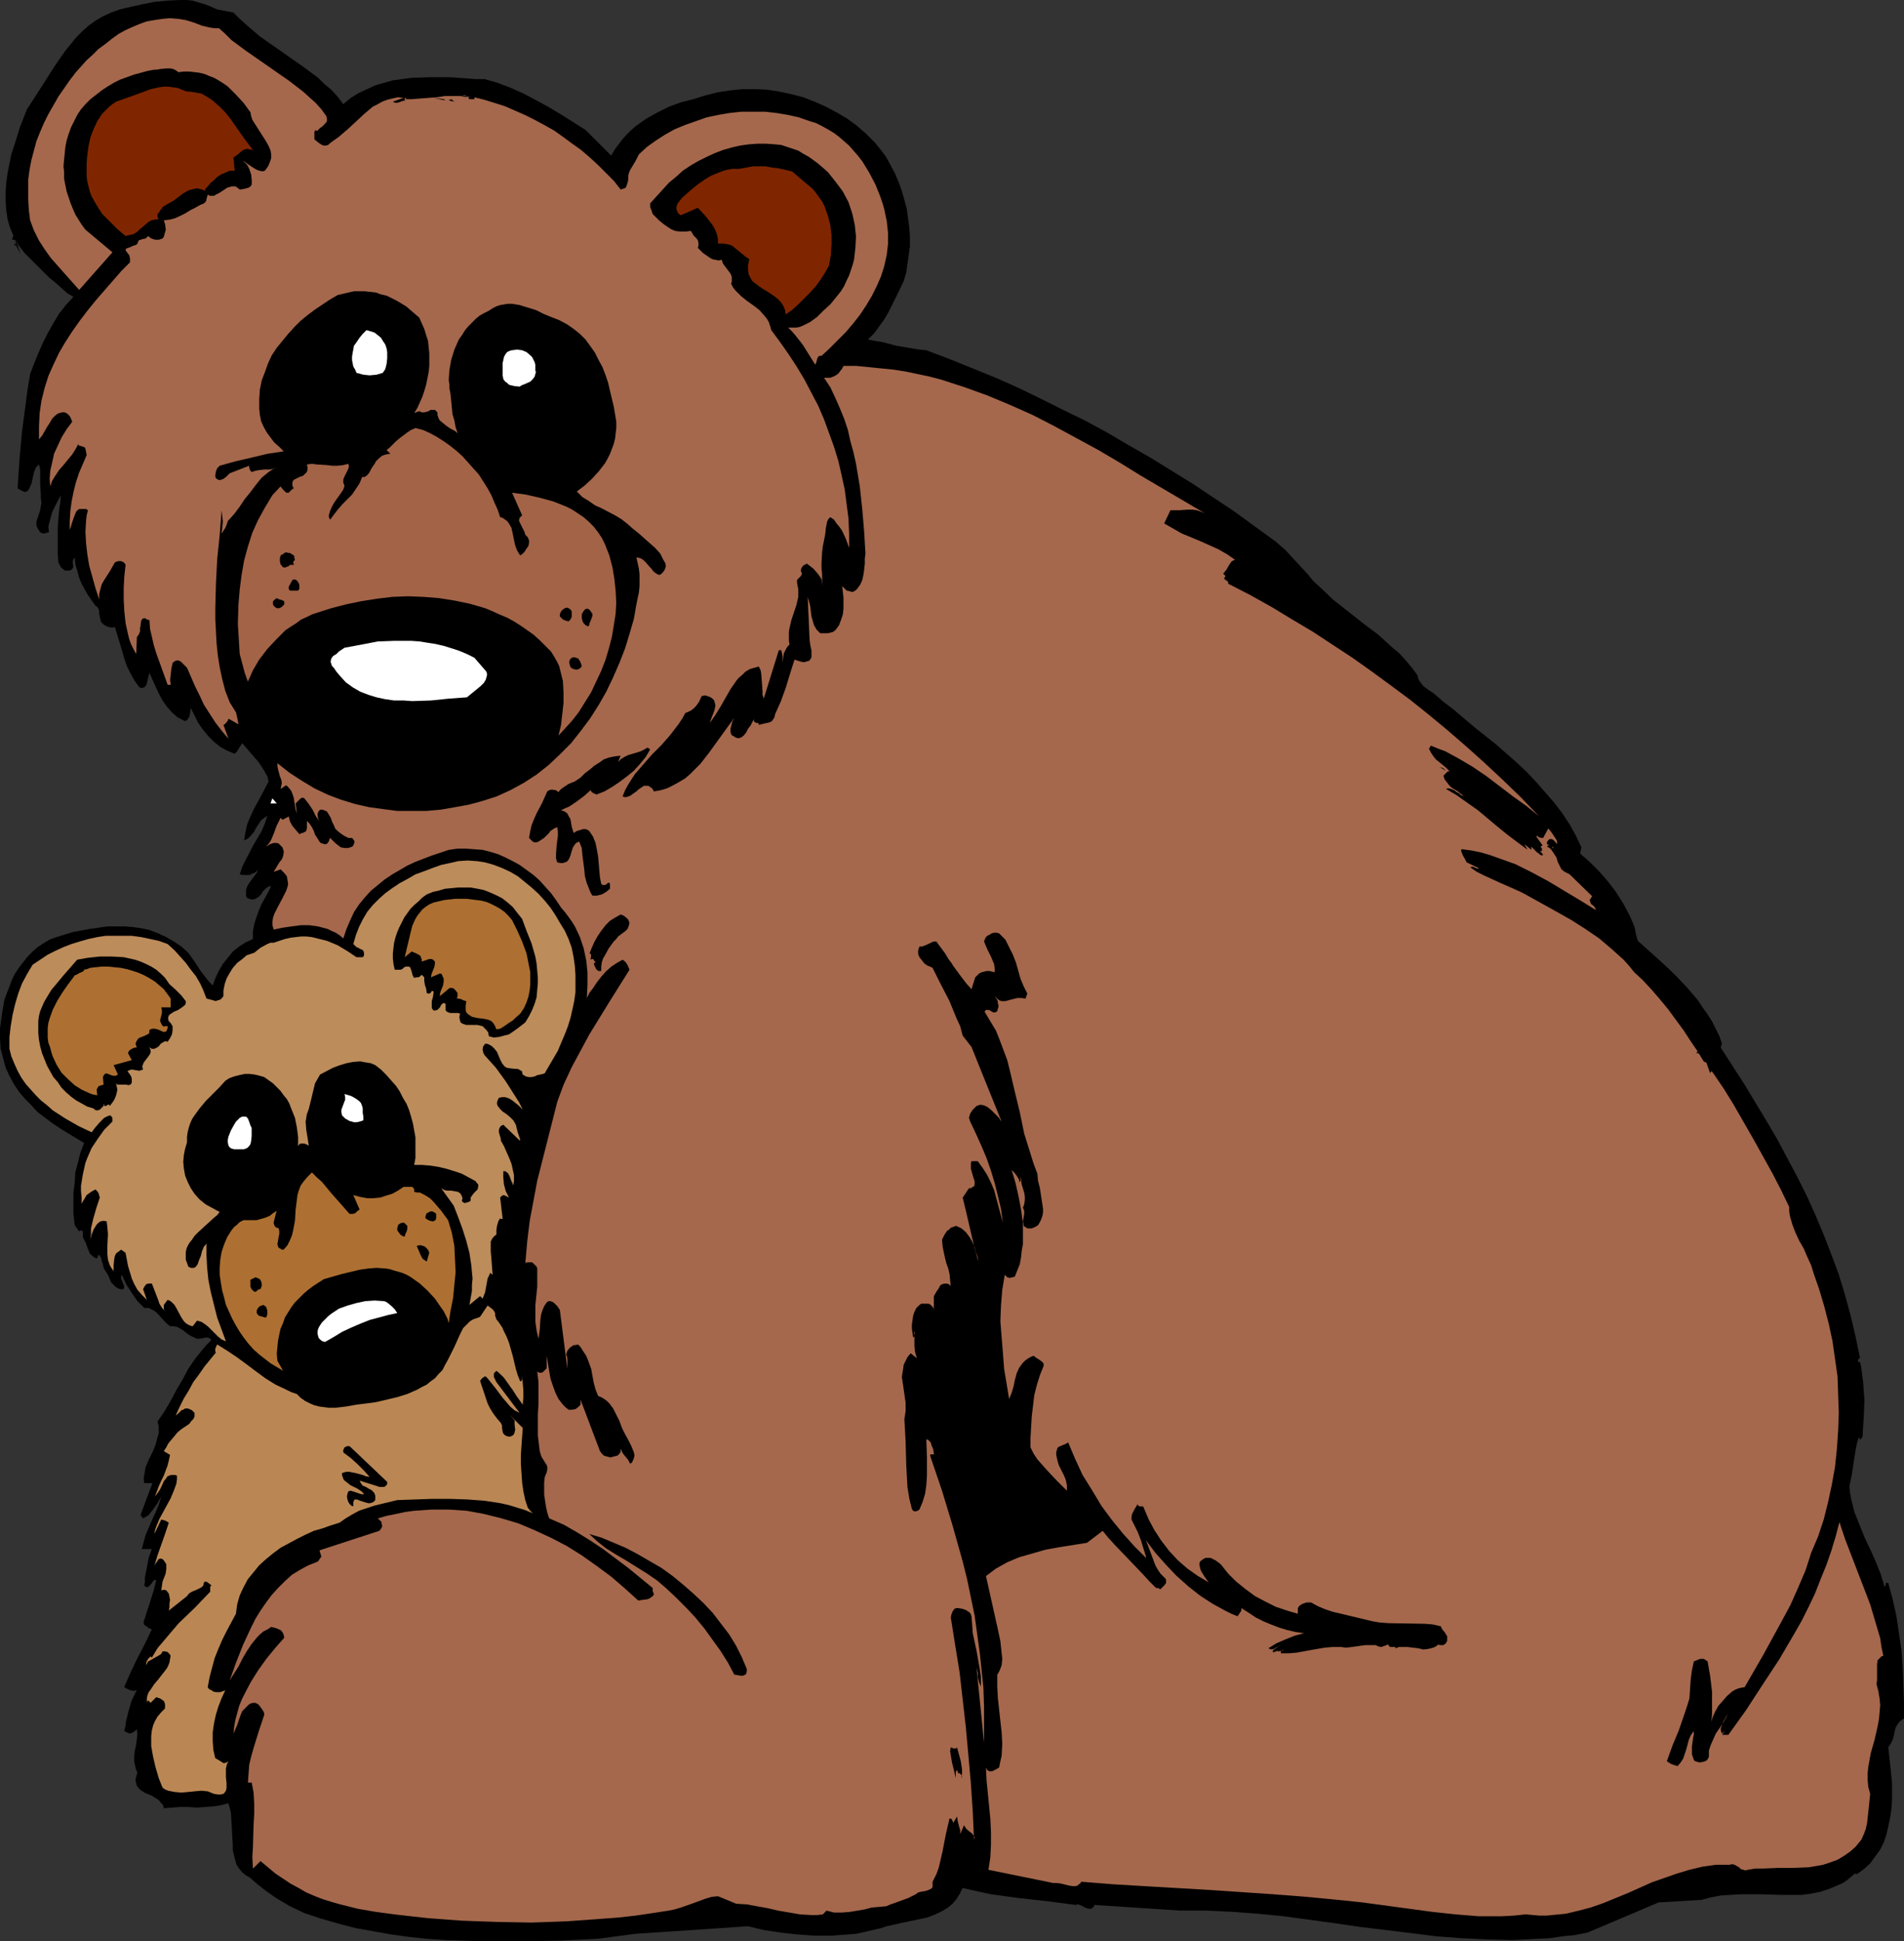 <?xml version="1.0" encoding="UTF-8" standalone="no"?>
<svg
   version="1.0"
   width="129.724mm"
   height="132.238mm"
   id="svg40"
   sodipodi:docname="Bear Family 1.wmf"
   xmlns:inkscape="http://www.inkscape.org/namespaces/inkscape"
   xmlns:sodipodi="http://sodipodi.sourceforge.net/DTD/sodipodi-0.dtd"
   xmlns="http://www.w3.org/2000/svg"
   xmlns:svg="http://www.w3.org/2000/svg">
  <rect width="100%" height="100%" fill="#333333" stroke="none"/>
  <sodipodi:namedview
     id="namedview40"
     pagecolor="#ffffff"
     bordercolor="#000000"
     borderopacity="0.25"
     inkscape:showpageshadow="2"
     inkscape:pageopacity="0.0"
     inkscape:pagecheckerboard="0"
     inkscape:deskcolor="#d1d1d1"
     inkscape:document-units="mm" />
  <defs
     id="defs1">
    <pattern
       id="WMFhbasepattern"
       patternUnits="userSpaceOnUse"
       width="6"
       height="6"
       x="0"
       y="0" />
  </defs>
  <path
     style="fill:#000000;fill-opacity:1;fill-rule:evenodd;stroke:none"
     d="m 60.115,3.232 1.616,1.616 1.616,1.454 3.555,3.07 3.717,2.585 7.595,5.332 3.717,2.747 1.616,1.616 1.778,1.454 1.616,1.777 1.454,1.939 1.939,-1.616 2.101,-1.293 2.101,-0.97 2.101,-0.97 2.262,-0.646 2.262,-0.646 2.424,-0.323 2.424,-0.323 4.848,-0.162 h 4.848 l 4.686,0.323 2.101,0.162 h 2.262 l 3.394,0.97 3.394,1.293 3.232,1.454 3.394,1.777 3.232,1.777 3.232,1.939 3.07,1.939 3.07,1.939 6.626,6.625 0.808,-1.454 0.97,-1.293 0.97,-1.293 1.131,-1.293 1.131,-1.131 1.293,-1.131 2.747,-1.939 2.909,-1.616 2.909,-1.454 3.07,-1.131 3.232,-0.808 3.07,-0.97 3.232,-0.808 3.232,-0.485 3.232,-0.323 h 3.232 l 3.07,0.162 3.07,0.485 3.07,0.646 3.07,0.808 2.909,1.131 2.909,1.293 2.747,1.454 2.747,1.616 2.424,1.777 2.424,2.101 2.262,2.262 1.454,1.777 1.454,1.939 1.131,2.101 1.131,2.101 0.97,2.262 0.808,2.262 0.646,2.262 0.646,2.424 0.323,2.424 0.323,2.424 0.162,2.262 v 2.424 l -0.323,2.424 -0.323,2.262 -0.323,2.262 -0.646,2.101 -1.939,4.04 -1.939,3.878 -1.131,1.939 -1.293,1.777 -1.293,1.777 -1.616,1.616 1.778,0.323 1.939,0.323 3.717,0.97 3.878,0.646 1.939,0.323 1.778,0.162 5.979,2.262 5.979,2.424 5.979,2.424 5.818,2.585 5.656,2.747 5.818,2.909 5.656,2.747 5.656,3.07 5.494,3.232 5.656,3.232 10.989,6.787 5.333,3.555 5.333,3.555 5.333,3.878 5.333,3.878 2.424,2.101 1.939,2.101 3.878,4.201 1.454,1.777 1.778,1.616 3.394,3.232 3.717,2.909 3.878,3.07 3.878,2.909 3.555,3.232 1.939,1.616 1.616,1.777 1.616,1.939 1.454,1.939 0.162,0.808 0.323,0.646 0.485,0.646 0.485,0.646 1.293,0.97 1.454,0.97 2.424,2.101 2.747,2.101 5.333,4.525 5.494,4.363 5.333,4.686 2.586,2.424 2.424,2.585 2.262,2.585 2.262,2.585 2.101,2.747 1.939,2.909 1.616,2.909 1.454,3.07 -0.323,1.616 2.424,2.101 2.424,2.424 2.262,2.585 2.101,2.747 1.939,3.07 1.616,3.07 0.646,1.454 0.646,1.616 0.323,1.777 0.485,1.616 3.232,2.909 3.232,2.909 3.232,3.07 2.909,3.07 2.909,3.393 1.131,1.778 1.293,1.777 1.131,1.777 0.97,1.939 0.97,1.939 0.646,1.939 -0.323,0.97 6.141,9.534 5.656,9.372 2.747,4.686 2.586,4.848 2.586,4.848 2.424,4.848 2.262,5.009 2.101,5.009 1.939,5.009 1.939,5.171 1.616,5.332 1.454,5.332 1.293,5.494 1.131,5.494 h -0.162 l -0.162,0.162 -0.162,0.162 v 0.646 h 0.485 l 0.323,1.454 0.162,1.293 0.323,2.585 0.162,2.262 0.162,2.101 -0.162,4.363 -0.162,2.424 -0.162,2.747 -0.97,1.293 0.162,-0.323 h 0.162 v -0.162 -0.162 l -0.323,-0.485 -0.485,1.616 -0.323,1.616 -0.485,3.07 -0.485,3.232 -0.323,1.616 -0.323,1.454 0.162,1.616 0.323,1.777 0.808,3.232 1.293,3.232 1.293,3.232 1.454,3.07 1.454,3.232 1.293,3.232 0.97,3.232 0.162,-0.162 0.162,-0.162 v -0.646 h 0.646 l 1.131,4.201 0.97,4.363 0.646,4.363 0.646,4.363 0.323,4.525 0.162,4.363 0.162,4.525 v 4.201 l -0.485,0.323 -0.485,0.323 -0.646,0.808 -0.485,0.808 -0.323,1.131 -0.162,0.97 -0.323,1.131 -0.485,0.97 -0.646,0.97 0.485,4.363 0.485,4.686 v 2.262 2.262 l -0.162,2.262 -0.323,2.262 -0.485,2.262 -0.485,2.101 -0.646,1.939 -0.97,1.939 -1.293,1.778 -1.293,1.777 -1.616,1.454 -1.778,1.293 -0.485,-0.162 -0.97,0.808 -0.97,0.808 -1.131,0.808 -1.131,0.485 -2.262,0.97 -2.424,0.808 -2.424,0.485 -2.424,0.323 h -2.586 -2.747 l -5.171,-0.162 h -5.171 l -2.747,0.162 -2.424,0.162 -2.586,0.485 -2.424,0.646 -10.989,0.646 -18.261,7.756 -3.232,0.646 -3.232,0.323 -3.232,0.485 -3.232,0.162 -6.464,0.323 -6.464,-0.162 -6.626,-0.323 -6.464,-0.485 -6.464,-0.808 -6.626,-0.808 -6.626,-0.808 -6.626,-0.97 -13.09,-1.778 -6.626,-0.646 -6.626,-0.485 -6.626,-0.323 h -6.626 l -22.139,-1.454 -0.162,0.485 -0.323,0.162 -0.162,0.323 h -0.323 -0.485 l -0.646,-0.162 -0.646,-0.323 -0.646,-0.323 -0.808,-0.323 -0.646,0.162 -3.717,-0.485 -3.717,-0.485 -7.272,-0.808 -3.555,-0.485 -3.555,-0.485 -3.717,-0.808 -3.555,-0.808 -0.808,1.616 -0.808,1.293 -0.97,1.131 -1.131,0.97 -1.293,0.808 -1.293,0.646 -1.454,0.646 -1.293,0.485 -3.07,0.646 -3.07,0.646 -2.909,0.646 -1.454,0.323 -1.454,0.485 -2.101,0.485 -2.101,0.485 -2.101,0.485 -2.101,0.162 -4.363,0.323 h -4.363 l -4.525,-0.323 -4.363,-0.485 -4.202,-0.646 -4.04,-0.97 -9.534,0.646 -9.534,0.646 -9.858,0.646 -4.848,0.646 -4.848,0.646 -10.181,0.485 -10.019,0.162 h -4.848 -4.848 l -4.686,-0.162 -4.848,-0.162 -4.686,-0.323 -4.525,-0.485 -4.686,-0.646 -4.525,-0.808 -4.525,-0.808 -4.363,-1.131 -4.525,-1.293 -4.363,-1.454 -3.717,-1.777 -3.555,-2.101 -1.616,-1.131 -1.778,-1.293 -1.616,-1.293 -1.616,-1.454 -1.131,-0.646 -0.97,-0.808 -0.808,-0.97 -0.646,-0.97 -0.323,-1.131 -0.323,-1.293 -0.323,-1.293 v -1.454 l -0.162,-2.747 -0.162,-2.909 -0.162,-2.585 -0.323,-1.293 -0.323,-1.131 -1.778,0.485 -1.939,0.323 -2.262,0.162 -2.101,0.162 -2.262,-0.162 h -2.262 l -1.939,0.162 -2.101,0.162 -0.162,-0.808 -0.485,-0.485 -0.485,-0.646 -0.646,-0.485 -1.293,-0.808 -1.616,-0.646 -1.293,-0.808 -0.485,-0.485 -0.485,-0.646 -0.162,-0.646 -0.162,-0.646 0.162,-0.97 0.323,-1.131 -0.323,-0.646 -0.162,-0.646 -0.323,-1.454 v -1.454 l 0.162,-1.454 0.323,-1.454 0.162,-1.293 0.162,-1.454 -0.162,-1.293 -0.646,0.646 -0.646,0.323 -0.485,0.162 -0.485,-0.162 -0.323,-0.162 -0.646,-0.323 0.323,-1.293 0.162,-1.293 0.646,-2.585 0.808,-2.747 0.646,-1.293 0.646,-1.293 -0.808,0.162 -0.808,-0.162 -0.808,-0.323 -0.808,-0.485 1.616,-3.717 1.778,-3.717 1.939,-3.717 1.778,-3.717 -0.808,-0.323 -0.808,-0.646 -0.323,-0.162 -0.162,-0.485 v -0.323 l 0.162,-0.485 1.616,-5.009 0.808,-2.585 0.646,-2.585 -0.323,-0.162 -0.323,0.162 -0.323,0.485 -0.646,0.808 -0.323,0.323 -0.485,0.162 -0.323,-0.162 -0.323,-0.323 0.162,-0.97 v -1.131 l 0.485,-2.424 0.485,-2.585 0.808,-2.262 h -2.586 l 0.485,-1.778 0.485,-1.777 1.454,-3.393 1.454,-3.232 0.646,-1.616 0.485,-1.777 -0.97,1.777 -1.131,1.616 -0.646,0.808 -0.485,0.646 -0.808,0.485 -0.646,0.323 -0.646,-0.808 3.07,-8.241 h -2.101 l -0.162,-1.131 0.162,-0.97 0.162,-0.97 0.162,-0.97 0.808,-1.939 0.97,-1.939 0.808,-1.939 0.485,-1.939 0.323,-0.97 v -0.97 -0.97 l -0.323,-1.131 1.778,-2.585 1.616,-2.747 1.454,-2.747 1.616,-2.747 1.454,-2.747 1.778,-2.585 1.939,-2.424 0.97,-1.131 1.293,-1.293 -0.485,-0.485 -0.485,-0.162 H 52.843 l -0.485,0.162 -1.131,0.162 h -0.646 l -0.485,-0.323 -0.808,-0.323 -0.808,-0.485 -1.454,-1.131 -0.808,-0.485 -0.646,-0.323 -0.97,-0.162 H 43.794 l -0.808,-0.646 -0.808,-0.808 -1.293,-1.454 -0.808,-0.808 -0.808,-0.485 -0.97,-0.485 h -1.131 l -1.778,-1.777 -1.454,-2.101 -1.454,-2.262 -1.131,-2.424 -0.162,0.485 v 0.485 l 0.323,0.808 0.323,0.808 0.162,0.485 -0.162,0.646 h -0.485 -0.485 l -0.97,-0.485 -0.646,-0.646 -0.646,-0.646 -0.808,-1.939 -0.646,-0.97 -0.485,-0.808 -0.162,-0.97 -0.323,-0.808 -0.162,-0.808 -0.485,-0.808 -0.162,0.162 -0.162,0.162 -0.162,0.646 -0.646,-0.162 -0.646,-0.485 -0.646,-0.646 -0.323,-0.808 -0.323,-0.808 -0.323,-0.97 -0.808,-1.616 v -0.485 -0.485 -0.485 l -0.485,-0.323 -0.485,0.323 -1.131,-1.616 -0.323,-2.909 v -2.585 -2.747 l 0.323,-2.585 0.162,-2.747 0.646,-2.424 0.646,-2.585 0.97,-2.585 -4.04,-2.424 -2.101,-1.293 -1.939,-1.293 -1.939,-1.454 -1.939,-1.454 -1.616,-1.778 -1.616,-1.616 L 4.848,281.006 3.555,279.066 2.424,276.966 1.454,274.865 0.808,272.441 0.162,270.017 0,267.432 v -2.585 l 0.485,-3.717 0.323,-1.777 0.323,-1.939 0.646,-1.777 0.646,-1.616 0.646,-1.778 0.808,-1.616 0.97,-1.454 1.131,-1.454 1.131,-1.454 1.293,-1.293 1.293,-1.131 1.454,-0.97 1.616,-0.97 1.778,-0.646 4.202,-1.293 4.363,-0.808 2.262,-0.323 2.262,-0.323 h 2.262 2.262 l 2.101,0.162 2.262,0.323 2.101,0.485 2.101,0.808 2.101,0.97 1.939,1.131 1.939,1.293 1.778,1.616 1.616,2.262 1.454,2.262 1.616,2.101 0.808,0.97 0.808,0.808 0.646,-1.778 0.808,-1.777 1.131,-1.939 1.293,-1.616 1.293,-1.616 1.616,-1.293 1.778,-1.131 0.808,-0.323 0.97,-0.485 v -1.939 l 0.323,-1.777 0.485,-1.616 0.646,-1.777 0.646,-1.616 1.778,-3.232 0.808,-1.616 h -0.323 l -0.485,0.162 -0.646,0.485 -0.646,0.646 -0.485,0.808 -0.646,0.646 -0.808,0.485 -0.485,0.162 h -0.485 l -0.646,-0.162 -0.646,-0.323 -0.162,-0.485 v -0.485 -0.97 l 0.323,-0.97 0.485,-0.808 1.293,-1.778 0.646,-0.808 0.323,-0.97 -0.323,0.485 -0.646,0.485 -0.485,0.162 -0.646,0.323 h -1.293 -0.646 l -0.646,-0.162 0.646,-1.939 0.97,-1.939 1.939,-3.717 2.101,-3.555 0.808,-1.939 0.646,-1.939 -0.808,0.485 -0.808,0.646 -0.646,0.97 -0.646,0.97 -0.485,0.97 -0.808,0.97 -0.808,0.808 -0.97,0.485 0.323,-2.101 0.485,-2.101 0.808,-1.939 0.808,-1.777 0.97,-1.777 0.97,-1.778 1.939,-3.717 -0.323,-1.293 -0.808,-1.454 -0.808,-1.293 -0.808,-1.131 -2.101,-2.424 -1.939,-2.262 -0.97,1.454 -0.323,0.646 -0.646,0.646 -1.939,-0.808 -1.778,-0.97 -1.616,-1.293 -1.454,-1.454 -1.454,-1.778 -1.131,-1.616 -0.97,-1.939 -0.97,-1.939 -0.162,1.131 -0.162,0.97 -0.485,0.808 -0.323,0.323 -0.323,0.162 -0.97,-0.485 -0.97,-0.485 -1.454,-1.293 -1.293,-1.454 -1.131,-1.616 -0.97,-1.778 -0.808,-1.777 -0.808,-1.777 -0.808,-1.778 -0.162,0.646 -0.162,0.646 -0.323,1.454 -0.323,0.646 -0.323,0.323 -0.485,0.162 h -0.323 l -0.485,-0.162 -1.293,-1.777 -0.97,-1.778 -0.97,-1.939 -0.646,-1.939 -1.131,-3.878 -1.293,-4.201 -0.646,0.162 -0.97,-0.162 -0.808,-0.323 -0.646,-0.485 -0.485,-0.485 -0.162,-0.646 -0.323,-1.454 v -0.646 l -0.162,-0.646 -0.323,-0.485 -0.485,-0.323 -1.939,-2.747 -0.808,-1.454 -0.808,-1.454 -0.646,-1.616 -0.485,-1.777 -0.485,-1.616 -0.162,-1.777 -0.323,0.485 -0.162,0.485 v 0.808 l 0.162,0.485 -0.162,0.485 -0.162,0.323 -0.646,0.323 h -0.323 -0.485 -0.485 l -0.323,-0.323 -0.485,-0.323 -0.323,-0.485 -0.485,-0.97 -0.162,-2.101 v -2.262 -4.525 l 0.323,-4.363 0.323,-2.101 0.162,-1.939 -1.131,2.101 -1.131,2.262 -0.323,1.293 -0.323,1.131 -0.323,1.293 0.162,1.454 -0.646,0.162 -0.485,0.162 h -0.485 l -0.323,-0.162 -0.323,-0.162 -0.323,-0.485 -0.323,-0.485 -0.323,-0.808 v -0.97 l 0.323,-0.97 0.646,-1.939 0.162,-0.97 0.162,-0.97 -0.162,-1.293 v -1.131 l -0.162,-2.424 v -2.424 -1.293 l -0.323,-1.293 -0.323,0.323 -0.485,0.485 -0.485,1.293 -0.323,1.454 -0.323,1.454 -0.323,0.646 -0.162,0.485 -0.323,0.485 -0.323,0.323 -0.485,0.162 -0.485,-0.162 -0.646,-0.323 -0.808,-0.485 0.485,-7.272 0.646,-7.272 0.97,-7.272 0.485,-3.717 0.646,-3.878 0.97,-2.585 1.131,-2.747 1.131,-2.585 1.293,-2.585 1.454,-2.585 1.454,-2.424 1.778,-2.262 1.939,-2.101 L 17.291,75.463 15.837,74.17 14.221,72.716 12.605,71.423 9.373,68.191 6.302,65.121 4.686,63.02 3.555,60.92 2.586,58.657 1.939,56.395 1.616,54.133 1.454,51.709 V 49.285 L 1.616,47.023 1.939,44.599 2.424,42.175 2.909,39.751 3.717,37.327 5.171,32.641 6.949,28.117 9.373,24.4 14.221,16.805 16.806,13.089 18.261,11.311 19.554,9.695 21.17,8.08 22.786,6.625 24.563,5.332 26.502,4.201 28.603,3.232 30.866,2.424 32.158,2.101 33.613,1.777 36.522,1.131 39.754,0.485 42.986,0.162 46.379,0 h 1.616 l 1.616,0.162 1.616,0.485 1.616,0.485 1.616,0.646 1.454,0.646 z"
     id="path1" />
  <path
     style="fill:#a5684c;fill-opacity:1;fill-rule:evenodd;stroke:none"
     d="m 56.398,7.272 1.616,1.454 1.616,1.616 3.717,2.747 3.717,2.585 3.717,2.585 3.717,2.585 3.555,2.747 1.616,1.454 1.616,1.454 1.454,1.616 1.293,1.777 0.162,0.646 v 0.646 l -0.323,0.485 -0.97,0.97 -0.485,0.323 -0.808,0.808 -0.323,-0.323 -0.323,0.485 v 0.646 1.293 l 0.97,0.808 0.97,0.646 0.485,0.162 h 0.485 l 0.646,-0.162 0.485,-0.485 1.131,-0.808 1.131,-0.808 2.262,-1.939 2.101,-1.939 2.262,-2.101 2.101,-1.777 1.293,-0.646 1.131,-0.646 1.293,-0.485 1.293,-0.323 1.454,-0.323 1.454,0.162 -2.747,0.97 0.323,0.162 0.485,0.162 0.808,-0.162 0.808,-0.323 0.97,-0.162 h -0.323 v -0.646 h 0.323 v 0.323 h 1.616 l 1.939,-0.162 4.363,-0.323 2.101,-0.323 h 2.101 1.939 l 0.808,0.162 0.808,0.162 -0.162,-0.323 -0.323,-0.162 h -0.323 -0.485 l 2.262,0.485 -0.323,-0.162 v 0.162 h -0.162 l -0.162,0.162 0.323,0.323 h 0.323 0.97 v -0.485 l 2.586,0.646 2.586,0.808 2.586,0.808 2.586,1.131 2.586,1.131 2.586,1.293 2.424,1.293 2.586,1.454 2.262,1.616 2.424,1.777 2.262,1.616 2.262,1.939 2.101,1.939 1.939,1.939 2.101,2.101 1.778,2.262 0.485,-0.162 0.485,-0.162 0.323,-0.162 0.162,-0.323 0.323,-0.97 0.162,-0.646 v -0.97 l 0.162,-0.808 0.323,-0.808 0.485,-0.808 0.97,-1.616 0.808,-1.616 2.101,-1.939 2.262,-1.616 2.262,-1.454 2.586,-1.454 2.747,-1.131 2.747,-0.97 2.747,-0.97 3.07,-0.646 2.909,-0.485 2.909,-0.323 h 3.07 3.07 l 2.909,0.323 2.909,0.485 2.909,0.646 2.747,0.97 1.616,0.485 1.616,0.808 1.454,0.808 1.616,0.97 1.293,0.97 2.586,2.262 1.131,1.293 1.131,1.293 1.131,1.454 1.778,2.909 1.616,3.07 1.293,3.232 0.485,1.454 0.485,1.616 0.323,1.616 0.323,1.454 0.323,3.07 v 2.909 l -0.323,2.747 -0.646,2.909 -0.808,2.585 -1.131,2.585 -1.293,2.585 -1.454,2.424 -1.616,2.424 -1.778,2.262 -1.939,2.262 -2.101,2.101 -1.939,1.939 -2.101,1.939 h -0.485 l -0.323,0.162 -0.162,0.323 -0.162,0.323 -0.162,0.808 -0.323,0.646 -1.616,-2.585 -1.616,-2.585 -1.778,-2.262 -0.97,-1.131 -0.97,-0.97 h 0.97 0.97 l 0.97,-0.162 0.808,-0.323 0.97,-0.485 0.97,-0.485 1.778,-1.293 1.616,-1.616 1.778,-1.616 1.454,-1.777 1.293,-1.616 0.808,-1.293 0.646,-1.454 0.646,-1.293 0.485,-1.454 0.485,-1.454 0.323,-1.293 0.323,-2.909 0.162,-2.909 -0.323,-3.07 -0.646,-2.909 -0.97,-2.909 -1.454,-2.747 -1.939,-2.585 -1.939,-2.424 -2.424,-2.101 -1.293,-0.97 -1.131,-0.808 -1.454,-0.808 -1.293,-0.808 -1.454,-0.485 -1.454,-0.485 -1.454,-0.485 -1.616,-0.162 -2.262,-0.162 h -2.262 l -2.262,0.162 -2.262,0.323 -2.101,0.485 -2.262,0.646 -2.101,0.808 -2.101,0.97 -2.262,1.131 -1.939,1.131 -1.939,1.293 -1.778,1.616 -1.778,1.454 -1.616,1.777 -1.616,1.777 -1.616,1.777 v 0.485 0.485 l 0.323,0.808 0.323,0.97 0.646,0.646 0.97,0.97 0.97,0.808 1.131,0.808 0.97,0.646 1.131,0.485 1.293,0.162 h 1.293 l 1.454,-0.162 0.646,1.131 0.808,0.808 0.323,0.485 0.162,0.646 v 0.646 l -0.162,0.646 1.293,1.293 1.616,1.131 0.808,0.485 0.808,0.162 0.808,0.162 0.808,-0.162 0.323,0.97 0.485,0.646 0.97,1.293 0.485,0.646 0.323,0.808 v 0.808 0.485 l -0.162,0.485 0.485,0.97 0.646,0.808 1.454,1.454 1.616,1.293 1.616,1.131 1.454,1.131 1.293,1.454 0.646,0.808 0.485,0.808 0.323,0.97 0.323,1.131 2.262,3.07 2.262,3.232 2.101,3.232 1.939,3.232 1.778,3.393 1.778,3.393 1.454,3.393 1.293,3.555 1.293,3.555 1.131,3.717 0.808,3.555 0.808,3.717 0.485,3.717 0.485,3.717 0.162,3.878 v 3.717 l -0.808,-2.262 -0.97,-2.101 -0.646,-0.97 -0.808,-0.97 -0.646,-0.97 -0.97,-0.646 -0.485,0.485 -0.323,0.646 -0.162,0.808 -0.162,0.808 -0.162,1.616 -0.323,1.616 -0.323,1.616 -0.162,1.454 -0.162,2.747 v 1.454 l 0.162,1.454 v 1.454 l 0.162,1.616 -0.162,-0.97 -0.162,-0.808 -0.485,-0.808 -0.485,-0.646 -1.131,-1.293 -1.454,-1.131 -0.323,-0.162 -0.162,0.162 -0.646,0.323 -0.485,0.646 -0.162,0.646 0.162,0.485 0.162,0.323 -0.162,0.323 -0.162,0.323 -0.646,0.646 -0.323,0.323 v 0.646 l 0.162,0.97 0.162,0.808 v 0.97 0.97 l -0.485,2.101 -1.293,3.878 -0.485,2.101 -0.162,0.97 v 1.131 1.131 l 0.162,0.97 -0.485,0.485 -0.323,0.485 -0.646,1.293 -0.162,1.131 -0.162,1.293 v -1.616 l -0.162,-0.808 -0.162,-0.808 h -0.646 l -3.878,12.442 -0.323,-0.97 v -0.97 l -0.162,-2.262 -0.162,-2.101 -0.162,-0.97 -0.485,-0.97 -1.131,0.323 -1.131,0.323 -1.131,0.646 -0.808,0.808 -0.97,0.808 -0.646,0.808 -1.454,2.101 -1.293,2.262 -1.293,2.262 -1.293,2.101 -1.454,2.101 0.485,-1.454 0.646,-1.616 0.162,-0.646 0.162,-0.808 -0.162,-0.646 -0.162,-0.646 -0.646,-0.646 -0.646,-0.323 -0.97,-0.323 -0.97,0.162 -0.646,1.454 -0.808,1.131 -0.646,0.646 -0.646,0.485 -0.646,0.323 -0.808,0.323 -0.808,1.454 -0.97,1.454 -2.101,2.747 -2.262,2.585 -2.424,2.424 -2.262,2.585 -2.101,2.424 -0.97,1.454 -0.808,1.293 -0.808,1.454 -0.646,1.616 0.485,0.162 h 0.485 l 0.485,-0.162 0.485,-0.162 1.131,-0.808 0.485,-0.323 0.485,-0.485 0.97,-0.646 0.485,-0.323 h 0.485 0.646 l 0.485,0.323 0.485,0.323 0.485,0.808 1.778,-0.323 1.616,-0.485 1.616,-0.808 1.454,-0.808 1.616,-0.97 1.293,-1.131 1.293,-1.293 1.293,-1.293 2.262,-2.909 2.101,-2.909 2.101,-2.909 2.101,-2.909 v 0.162 l -0.323,0.485 -0.162,0.646 -0.323,1.293 v 0.808 l 0.162,0.646 0.323,0.323 0.323,0.162 0.485,0.323 0.485,0.162 h 0.485 l 0.485,-0.162 0.646,-0.485 0.646,-0.808 0.485,-0.97 0.646,-0.808 0.485,-0.97 0.485,-0.808 -0.162,0.485 0.162,0.323 0.162,0.162 0.485,0.162 h 0.323 l 0.162,0.162 v 0.323 l 0.646,-0.162 0.646,-0.162 1.454,-0.323 0.646,-0.323 0.323,-0.485 0.323,-0.485 0.162,-0.808 1.454,-3.232 1.293,-3.555 1.131,-3.717 1.131,-3.555 0.97,0.323 1.131,0.323 h 0.485 l 0.485,-0.162 0.646,-0.162 0.323,-0.323 0.323,-0.646 v -0.485 -1.293 l -0.162,-0.646 -0.162,-0.808 -0.162,-1.293 -0.485,-10.988 0.323,1.131 0.323,1.293 0.162,1.293 0.162,1.293 0.323,1.131 0.323,1.131 0.646,1.131 0.485,0.485 0.485,0.485 h 0.97 0.97 l 1.293,-0.323 0.485,-0.323 0.323,-0.323 0.808,-1.131 0.485,-1.293 0.485,-1.454 0.162,-1.454 v -2.909 l -0.323,-2.909 0.323,0.323 0.323,0.323 0.485,0.485 0.808,0.162 0.323,0.162 h 0.485 l 0.646,-0.323 0.485,-0.485 0.808,-1.131 0.485,-1.131 0.323,-1.454 0.162,-1.293 0.162,-1.454 v -1.293 l 0.162,-1.293 -0.323,-5.494 -0.485,-5.817 -0.646,-5.979 -0.97,-5.817 -0.646,-2.909 -0.808,-2.909 -0.646,-2.909 -0.97,-2.909 -1.131,-2.747 -1.131,-2.585 -1.293,-2.747 -1.616,-2.424 h 0.808 0.808 l 0.808,-0.323 0.646,-0.323 0.646,-0.485 0.485,-0.646 0.485,-0.646 0.323,-0.646 h 3.232 l 3.232,0.323 3.232,0.323 3.232,0.323 3.07,0.485 3.07,0.646 3.07,0.646 3.07,0.808 5.979,1.939 5.818,2.101 5.818,2.424 5.818,2.585 5.656,2.909 5.656,3.07 5.656,3.07 5.494,3.232 5.494,3.393 5.494,3.232 10.989,6.464 -1.131,-0.485 -0.97,-0.323 -1.131,-0.162 h -1.131 l -2.262,0.162 h -2.262 l -1.616,3.393 2.262,1.293 2.262,1.293 4.686,1.939 4.686,2.101 2.262,1.293 2.101,1.454 -0.485,0.162 -0.485,0.323 -0.323,0.485 -0.323,0.485 -0.646,1.131 -0.808,0.97 0.646,0.646 -0.323,0.323 v 0.162 0.323 l 0.323,0.162 0.162,0.162 0.323,0.162 0.162,0.323 v 0.323 l 5.656,2.909 5.494,3.07 5.333,3.232 5.171,3.07 5.171,3.393 5.171,3.393 5.01,3.555 4.848,3.555 5.01,3.717 4.848,3.878 4.686,3.878 4.848,4.201 4.686,4.201 4.686,4.363 4.686,4.525 4.686,4.848 -3.232,-2.585 -3.394,-2.424 -6.787,-5.171 -3.555,-2.424 -3.555,-2.101 -3.555,-1.939 -1.778,-0.646 -1.939,-0.808 -0.485,0.808 0.485,0.97 0.646,0.97 0.646,0.808 0.808,0.646 1.778,1.454 1.454,1.454 -0.323,-0.323 -0.162,-0.162 h -0.323 -0.162 l -0.485,0.485 -0.646,0.646 0.323,0.97 0.646,0.808 0.485,0.646 0.646,0.646 0.808,0.485 0.808,0.485 0.808,0.646 0.808,0.646 -0.323,-0.162 -0.485,-0.162 -0.485,-0.485 -0.646,-0.323 -0.646,-0.485 -0.808,-0.323 -0.646,-0.162 -0.646,0.162 2.747,1.616 2.747,1.939 2.747,1.939 5.01,4.201 2.586,2.101 2.586,1.939 2.586,1.939 -0.808,-1.454 1.778,1.454 v -0.808 l 0.646,0.646 0.485,0.485 0.323,0.323 0.485,0.323 0.323,0.323 0.485,0.162 0.323,-0.162 -0.808,-0.97 h 0.485 v -0.162 -0.162 -0.323 l -0.162,-0.162 -0.162,-0.323 0.162,-0.162 0.323,-0.162 -1.616,-2.262 0.162,-0.162 h 0.162 l 0.323,0.323 0.646,0.162 h 0.162 0.323 l 1.293,-2.424 0.808,0.97 0.646,0.97 0.646,0.97 0.162,0.485 v 0.646 l -0.808,-0.97 -0.485,-0.323 h -0.323 -0.323 l -0.485,0.485 -0.162,0.323 v 0.485 l 1.616,0.808 v 0.323 0 l -0.162,-0.162 -0.162,-0.323 -0.323,-0.162 -0.323,-0.162 h -0.323 l -0.323,0.323 0.646,0.323 0.485,0.485 0.646,0.97 0.646,0.97 0.323,1.131 0.485,0.97 0.485,0.97 0.808,0.646 0.646,0.323 0.646,0.323 5.818,5.656 -0.323,0.485 -0.323,0.485 0.162,0.485 0.162,0.485 0.808,0.646 0.323,0.485 0.162,0.485 -4.202,-2.585 -4.04,-2.424 -4.04,-2.424 -4.202,-2.262 -4.202,-2.101 -2.262,-0.808 -2.262,-0.808 -2.262,-0.808 -2.262,-0.646 -2.424,-0.485 -2.424,-0.323 -0.162,0.323 0.162,0.485 0.323,0.808 0.485,0.808 0.485,0.97 3.07,1.454 -0.162,0.162 h -0.162 l -1.131,-0.485 h -0.323 l -0.323,0.162 1.616,1.131 1.939,0.97 3.878,1.778 4.04,1.777 1.778,0.808 1.778,0.97 7.272,4.04 3.717,2.101 3.555,2.262 3.555,2.424 3.232,2.747 3.07,2.747 1.454,1.616 1.293,1.616 0.323,-0.323 -0.323,0.323 2.101,1.939 2.262,2.424 2.101,2.424 2.262,2.747 4.04,5.494 1.778,2.747 1.778,2.585 -0.323,0.485 h 0.485 l 0.323,0.323 0.485,0.808 0.485,0.808 0.323,0.323 0.485,0.162 0.97,2.747 0.162,-0.323 0.162,-0.162 h 0.162 l 0.162,0.323 0.162,0.162 2.747,4.04 2.586,4.201 5.01,8.726 4.848,8.726 2.262,4.363 2.101,4.363 v 1.131 l 0.162,1.131 0.646,2.262 0.808,2.101 0.97,2.101 1.131,1.939 0.97,2.262 0.97,2.101 0.646,2.101 1.454,4.201 1.293,4.363 1.131,4.363 0.97,4.525 0.646,4.525 0.646,4.525 0.162,4.686 0.162,4.686 -0.162,4.525 -0.323,4.686 -0.485,4.686 -0.808,4.525 -0.97,4.525 -1.131,4.525 -1.454,4.363 -1.778,4.201 -1.454,4.525 -1.939,4.525 -1.939,4.363 -2.262,4.201 -4.686,8.564 -4.848,8.403 -0.97,0.162 -0.646,0.162 -0.808,0.323 -0.808,0.485 -1.293,1.131 -1.131,1.293 -1.131,1.293 -0.808,1.454 -0.646,1.454 -0.323,1.131 0.162,-1.939 v -1.939 -3.878 l -0.485,-4.04 -0.323,-1.778 -0.323,-1.939 -0.485,-0.323 -0.485,-0.323 h -0.485 -0.485 l -1.616,0.646 -0.485,2.262 -0.323,2.424 -0.162,2.424 -0.162,2.424 -0.646,2.101 -0.646,1.939 -1.454,4.201 -1.616,3.878 -1.454,4.04 0.97,0.646 0.808,0.323 0.646,0.162 0.323,0.162 0.808,-0.97 0.646,-0.97 0.808,-2.424 0.646,-2.424 0.485,-1.131 0.808,-1.131 v 0.808 l -0.162,0.808 -0.323,2.262 v 1.131 0.97 l 0.323,0.97 0.162,0.485 0.323,0.323 1.131,0.323 0.97,-0.162 0.485,-0.162 0.323,-0.162 0.323,-0.323 0.323,-0.646 v -1.616 l 0.485,-1.454 0.646,-1.454 0.646,-1.454 1.778,-2.585 0.808,-1.454 0.646,-1.293 -0.162,0.323 -0.323,0.485 -0.808,1.454 -0.323,0.808 -0.323,0.808 v 0.646 l 0.162,0.485 0.162,0.323 0.646,-0.646 -0.162,0.323 -0.162,0.162 -0.162,0.323 -0.162,0.162 h 1.616 l 4.525,-6.302 4.202,-6.464 4.363,-6.625 3.878,-6.625 1.939,-3.393 1.778,-3.555 1.616,-3.393 1.454,-3.717 1.454,-3.555 1.293,-3.717 1.131,-3.717 0.97,-3.717 1.454,4.363 1.616,4.201 3.232,8.403 1.616,4.201 1.293,4.363 1.293,4.363 0.323,2.262 0.485,2.262 -0.485,0.162 -0.323,0.323 -0.323,0.323 -0.323,0.323 -0.162,0.97 v 0.97 0.97 1.131 1.131 l -0.162,0.97 0.485,1.778 0.323,1.939 0.162,1.777 -0.162,1.778 -0.162,1.777 -0.323,1.777 -0.808,3.555 -0.97,3.393 -0.646,3.555 -0.162,1.616 v 1.778 l 0.162,1.777 0.485,1.777 -0.323,3.232 -0.323,2.909 -0.162,1.454 -0.323,1.454 -0.485,1.293 -0.646,1.454 -1.454,1.777 -1.454,1.293 -1.616,1.131 -1.616,0.97 -1.778,0.646 -1.939,0.646 -1.778,0.323 -1.939,0.323 -4.04,0.162 h -3.878 l -3.878,0.162 h -1.939 l -1.939,0.323 -0.646,0.162 -0.485,-0.162 -0.646,-0.162 -0.485,-0.485 -1.131,-0.646 -0.646,-0.162 -0.646,0.162 h -1.778 -1.778 l -3.394,0.485 -3.394,0.808 -3.232,0.97 -3.232,1.131 -3.232,1.131 -6.141,2.747 -6.302,2.585 -3.232,1.131 -3.07,0.808 -3.394,0.808 -3.394,0.323 -1.616,0.162 h -1.778 l -1.778,-0.162 -1.778,-0.162 -3.07,0.323 -3.07,0.162 h -2.909 -3.07 l -5.979,-0.485 -5.979,-0.646 -5.979,-0.808 -5.979,-0.808 -5.979,-0.808 -6.141,-0.646 -8.403,-0.808 -8.403,-0.646 -16.645,-1.131 -8.403,-0.485 -8.242,-0.485 -8.08,-0.485 -8.08,-0.646 -0.323,0.485 -0.323,0.162 -0.323,0.323 -0.485,0.162 h -0.808 l -0.97,-0.162 -1.939,-0.485 -1.131,-0.162 h -0.97 l -16.645,-3.393 0.485,-3.232 0.162,-3.232 v -3.232 l -0.162,-3.393 -0.646,-6.625 -0.323,-3.232 -0.162,-3.393 0.323,0.646 0.485,0.323 h 0.485 0.323 l 0.97,-0.485 0.808,-0.485 0.323,-1.616 0.323,-1.454 0.162,-3.07 -0.162,-2.909 -0.323,-2.909 -0.646,-5.817 -0.162,-3.07 v -3.07 l 0.323,-0.485 0.323,-0.646 0.485,-1.293 0.162,-1.616 -0.162,-1.454 -0.323,-3.07 -0.646,-3.07 -3.07,-13.735 1.293,-0.97 1.293,-0.97 1.454,-0.808 1.454,-0.808 3.07,-1.293 3.394,-0.97 3.394,-0.97 3.555,-0.646 7.11,-1.131 4.04,-3.07 1.454,1.777 1.616,1.777 3.717,3.878 3.555,3.717 1.778,1.939 1.616,1.616 h 0.162 0.323 l 0.323,0.162 0.323,0.162 0.162,-0.162 0.162,-0.162 0.646,-0.646 0.485,-0.646 v -0.323 -0.485 l -0.162,-0.323 -0.323,-0.323 -0.97,-0.97 -0.646,-0.97 -0.646,-1.131 -0.485,-1.293 -0.97,-2.585 -0.97,-2.585 2.424,3.232 2.586,2.909 2.747,2.909 3.07,2.747 3.07,2.424 3.232,2.101 3.232,1.778 1.616,0.808 1.616,0.646 0.323,-0.485 0.323,-0.485 0.323,-0.485 v -0.646 l 1.778,1.131 1.939,1.293 1.939,0.97 1.939,0.808 2.101,0.808 2.101,0.646 2.101,0.485 2.262,0.323 -2.424,0.646 -2.424,0.97 -2.262,0.97 -2.101,1.293 0.323,0.162 0.485,0.162 0.646,-0.162 0.808,-0.485 0.646,-0.323 h -0.162 v 0 l -0.323,0.323 -0.97,0.646 -0.323,0.323 v 0.323 h 0.485 l 0.323,-0.162 0.485,-0.162 v 0.162 l 1.454,-0.162 -0.162,-0.162 -0.162,0.162 h -0.162 l -0.162,0.162 v 0.485 h 2.101 l 1.939,-0.162 3.555,-0.646 3.717,-0.646 1.939,-0.162 h 2.262 l 1.293,0.162 1.454,-0.162 1.131,-0.162 1.131,-0.162 1.293,-0.162 h 1.131 1.454 l 0.646,0.323 0.808,0.162 1.778,-0.646 0.162,0.323 0.162,0.162 0.162,0.162 h 0.323 0.646 0.323 l 0.162,0.323 0.808,-0.323 h 0.646 1.616 l 1.293,0.162 1.454,0.162 1.293,0.323 1.293,-0.162 0.646,-0.162 0.646,-0.162 0.646,-0.323 0.646,-0.485 0.323,0.162 h 0.323 0.323 0.323 l 0.646,-0.485 0.323,-0.646 v -0.646 -0.485 l -0.485,-0.808 -0.323,-0.485 -0.323,-0.323 -0.323,-0.485 -0.162,-0.485 -2.101,-0.485 -2.101,-0.162 -9.211,-0.162 -2.262,-0.162 -1.939,-0.323 -4.04,-0.97 -4.04,-0.97 -2.101,-0.485 -1.939,-0.646 -1.939,-0.808 -1.778,-0.97 h -1.131 l -0.97,0.323 -0.323,0.162 -0.485,0.323 -0.323,0.323 -0.162,0.485 v 1.293 l -2.747,-0.808 -2.909,-0.97 -2.586,-1.293 -2.747,-1.454 -2.424,-1.777 -2.424,-1.939 -2.101,-2.101 -1.939,-2.424 -1.293,-0.97 -0.646,-0.323 -0.646,-0.323 h -0.646 -0.646 l -0.646,0.323 -0.808,0.646 -0.162,0.646 0.162,0.808 0.162,0.646 0.323,0.646 0.808,1.293 0.97,1.293 -2.747,-1.616 -2.747,-1.939 -2.424,-2.101 -2.262,-2.424 -2.101,-2.747 -1.778,-2.747 -1.454,-2.747 -1.293,-3.07 -0.162,-0.162 h -0.162 -0.646 l -0.323,-0.162 -0.162,-0.162 v -0.323 l -0.808,1.293 -0.323,0.646 -0.323,0.646 -0.162,0.646 v 0.808 l 0.323,0.646 0.323,0.646 0.485,0.97 0.485,0.97 0.808,2.101 0.646,2.101 0.646,2.101 v 0.323 l -2.909,-2.909 -2.909,-3.232 -2.909,-3.555 -2.747,-3.717 -2.424,-4.04 -2.424,-3.878 -1.939,-4.201 -1.778,-4.201 -0.808,0.485 -0.485,0.162 -0.323,0.162 -0.808,0.323 -0.323,0.323 -0.162,0.485 -0.162,0.646 v 0.646 l 0.323,1.454 0.323,1.131 1.293,2.585 0.485,1.131 0.323,1.454 v 0.646 0.808 l -2.747,-2.747 -2.424,-2.585 -1.293,-1.454 -1.131,-1.293 -0.97,-1.454 -0.808,-1.616 v -2.424 l 0.162,-2.747 0.162,-2.747 0.323,-2.747 0.323,-2.747 0.646,-2.585 0.808,-2.585 0.97,-2.424 v -0.485 l -0.323,-0.485 -0.646,-0.485 -0.485,-0.323 -0.323,-0.162 -0.808,-0.646 -0.808,0.323 -0.808,0.485 -0.646,0.485 -0.485,0.485 -0.97,1.293 -0.646,1.454 -0.485,1.778 -0.323,1.616 -0.485,1.616 -0.646,1.616 -0.646,-3.878 -0.646,-3.878 -0.323,-4.201 -0.323,-4.04 -0.323,-4.04 0.162,-4.04 0.323,-4.04 0.646,-3.878 0.323,0.323 0.323,0.323 0.646,0.162 0.646,-0.162 0.646,-0.162 0.646,-1.616 0.646,-1.616 0.323,-1.777 0.162,-1.616 0.323,-1.777 v -1.777 -3.555 l -0.485,-3.555 -0.646,-3.393 -0.808,-3.555 -0.97,-3.232 0.646,0.646 0.646,0.808 0.485,0.808 0.162,0.323 v 0.485 h 0.162 l 0.162,-0.162 v -0.323 -0.485 -0.485 l 0.162,0.97 0.162,1.131 0.646,2.101 0.162,0.97 v 0.97 l -0.162,1.131 -0.323,0.808 0.323,0.808 v 0.808 l -0.162,0.97 -0.162,0.97 0.162,0.646 v 0.323 l 0.162,0.323 0.323,0.162 0.485,0.323 h 0.485 0.646 l 0.808,-0.323 0.808,-0.485 0.485,-0.808 0.323,-0.646 0.323,-0.97 0.162,-0.808 v -0.97 l -0.162,-1.131 -0.323,-2.101 -0.323,-2.101 -0.485,-1.939 -0.162,-1.777 -0.97,-2.585 -0.808,-2.585 -0.808,-2.585 -0.808,-2.585 -1.131,-5.494 -1.293,-5.332 -1.293,-5.494 -0.646,-2.585 -0.97,-2.585 -0.97,-2.585 -0.97,-2.424 -1.454,-2.424 -1.454,-2.424 0.162,-0.323 0.162,-0.162 h 0.485 0.323 l 0.808,0.485 0.323,0.162 h 0.485 l 0.485,-0.323 0.162,-0.646 0.162,-0.485 v -0.485 l -0.162,-0.323 v -0.485 l -0.162,-0.485 -0.646,-0.97 0.485,0.485 0.323,0.323 0.485,0.323 0.485,0.162 h 0.97 l 1.131,-0.323 1.939,-0.485 h 1.131 l 0.97,0.162 0.485,-1.293 -0.97,-1.939 -0.808,-1.939 -1.131,-4.04 -0.808,-2.101 -0.97,-1.939 -0.97,-1.939 -0.808,-0.808 -0.808,-0.808 -0.646,-0.162 h -0.646 l -0.646,0.162 -0.485,0.323 -0.646,0.323 -0.323,0.323 -0.323,0.646 -0.162,0.485 0.808,1.939 0.97,1.939 0.808,1.939 0.162,1.131 v 0.97 l -1.293,-0.323 h -0.808 l -0.646,0.162 -0.646,0.162 -0.646,0.323 -0.485,0.485 -0.485,0.485 -0.97,3.07 -1.293,-1.454 -1.131,-1.454 -2.262,-3.07 -0.485,-0.808 -0.646,-0.808 -0.97,-1.616 -2.262,-3.07 h -0.646 l -0.485,0.162 -0.97,0.485 -1.131,0.485 -0.485,0.162 h -0.646 l -0.162,0.485 -0.162,0.485 v 0.97 l 0.323,0.808 0.646,0.808 0.646,0.808 0.646,0.485 0.808,0.323 0.646,0.323 2.101,4.201 2.262,4.363 1.778,4.363 0.97,2.101 0.646,2.424 2.262,2.909 7.757,19.229 -0.485,-0.646 -0.162,-0.323 -0.323,-0.323 -1.616,-1.616 -0.97,-0.808 -0.97,-0.485 -0.97,-0.162 -0.485,0.162 -0.485,0.162 -0.97,0.97 -0.646,0.97 -0.162,0.485 -0.162,0.646 0.162,0.485 0.162,0.485 1.454,3.07 1.454,3.232 1.293,3.07 1.131,3.232 0.97,3.232 0.808,3.232 0.808,3.393 0.485,3.555 -1.131,-4.201 -1.131,-4.201 -0.808,-1.939 -0.97,-1.939 -1.131,-1.778 -1.293,-1.777 h -1.616 l -0.162,0.485 v 0.323 1.131 l 0.323,1.131 0.323,1.131 0.323,0.97 v 0.485 0.323 l -0.162,0.485 -0.323,0.162 -0.485,0.323 h -0.485 l -1.616,2.424 0.97,4.04 1.939,8.403 1.131,4.04 -0.162,-1.131 -0.485,-1.293 -0.323,-1.293 -0.646,-1.454 -0.646,-1.131 -0.97,-1.293 -1.131,-0.97 -0.646,-0.323 -0.808,-0.323 -0.808,0.323 -0.485,0.162 -0.485,0.485 -0.485,0.323 -0.646,0.97 -0.646,1.293 0.162,1.777 0.323,1.616 0.323,1.454 0.323,1.293 0.485,1.293 0.323,1.454 0.162,1.616 0.162,1.777 v -0.323 l -0.323,-0.323 -0.162,-0.162 -0.485,-0.162 h -0.646 l -0.646,0.162 -0.485,0.323 -0.323,0.646 -0.646,0.97 -0.646,1.131 v 3.555 l -0.162,-0.646 -0.485,-0.485 -0.323,-0.323 -0.485,-0.162 h -0.646 -0.646 -0.485 l -0.485,0.323 -0.808,0.808 -0.485,0.97 -0.323,0.97 -0.162,1.131 -0.162,1.131 v 1.131 l 0.323,2.262 0.323,-0.323 v -0.323 l -0.162,-0.485 0.162,-0.485 v 3.717 l 0.162,1.616 0.485,1.616 -1.616,-1.293 -0.808,0.97 -0.485,0.97 -0.485,0.97 -0.162,1.131 -0.162,0.97 -0.162,1.131 0.323,2.101 0.646,4.525 v 2.101 l -0.162,1.131 -0.162,0.97 0.162,2.747 0.162,3.07 0.162,5.979 0.162,3.07 0.162,2.747 0.485,2.909 0.646,2.585 0.323,0.485 0.485,0.162 0.646,-0.162 0.485,-0.323 0.808,-1.939 0.646,-2.101 0.323,-2.262 0.162,-2.424 v -4.686 l -0.162,-4.686 0.485,0.162 0.323,0.323 0.323,0.323 0.162,0.646 0.485,1.131 0.162,1.131 0.162,0.323 v 0 l -0.162,-0.162 h -0.646 -0.162 l -0.162,0.323 3.07,9.049 2.747,9.049 2.586,9.211 1.131,4.525 0.97,4.686 0.97,4.686 0.646,4.686 0.646,4.686 0.485,4.525 0.485,4.686 0.162,4.848 v 4.686 4.686 l -1.939,-19.391 0.323,1.293 v 1.131 l 0.323,1.293 0.485,1.131 v -2.424 l -0.323,-2.262 -0.808,-4.525 -0.97,-4.525 -0.162,-2.262 -0.162,-2.101 -0.162,-0.485 -0.323,-0.485 -0.97,-0.646 -0.97,-0.323 -0.97,-0.162 h -0.485 l -0.485,0.162 -0.485,0.646 -0.323,0.808 -0.162,0.808 1.131,7.11 1.131,6.948 0.808,7.11 0.808,7.11 0.646,7.11 0.646,7.272 0.485,7.272 0.323,7.272 0.162,-0.646 -0.323,-0.485 -0.323,-0.485 -0.485,-0.323 -0.97,-0.808 -0.323,-0.485 -0.323,-0.485 -0.97,2.262 v -0.485 -0.485 l -0.323,-1.131 -0.323,-1.293 -0.162,-1.131 -0.97,1.616 -0.162,-0.323 -0.162,-0.485 -0.162,-0.162 -0.485,-0.162 -0.485,2.101 -0.485,2.101 -0.808,4.201 -0.485,2.101 -0.485,2.101 -0.646,1.777 -0.97,1.939 v 0.485 0.485 0.323 l -0.162,0.323 -0.485,0.323 -0.808,0.323 -0.646,0.162 -0.97,0.162 -0.646,0.162 -0.646,0.485 -0.97,0.485 -0.97,0.485 -3.555,1.293 -0.97,0.323 -1.131,0.485 -1.778,0.162 -1.939,0.162 -1.778,0.485 -1.939,0.323 -1.939,0.323 -1.939,0.162 h -2.101 l -1.939,-0.485 -0.97,0.97 -1.454,0.162 h -1.454 l -2.909,-0.162 -2.747,-0.485 -2.909,-0.485 -2.747,-0.646 -2.747,-0.485 -2.586,-0.485 -2.747,-0.162 -4.686,-1.939 -1.616,0.162 -1.616,0.485 -3.07,1.131 -3.232,1.131 -1.616,0.485 -1.616,0.323 -4.202,0.646 -4.363,0.646 -4.363,0.485 -4.363,0.323 -8.888,0.646 -9.05,0.323 -8.888,-0.162 -9.05,-0.323 -4.363,-0.323 -4.363,-0.323 -4.363,-0.485 -4.202,-0.485 -4.848,-0.646 -4.686,-0.808 -4.525,-1.131 -2.262,-0.646 -2.101,-0.646 -2.101,-0.808 -2.262,-0.97 -1.939,-1.131 -2.101,-1.131 -1.939,-1.293 -1.939,-1.293 -1.939,-1.616 -1.939,-1.616 -1.939,1.939 -0.162,-2.909 0.162,-2.747 0.162,-5.656 0.162,-2.747 v -2.747 l -0.162,-2.747 -0.485,-2.585 h -0.97 l 0.162,-2.262 0.162,-2.262 0.485,-2.101 0.646,-2.262 1.293,-4.201 1.454,-4.363 v -0.323 l -0.162,-0.485 -0.646,-0.97 -0.485,-0.646 -0.323,-0.323 -0.646,-0.323 h -0.646 l -0.646,0.162 -0.485,0.323 -0.808,0.808 -0.808,0.808 -0.485,1.131 -0.808,2.424 -0.485,1.131 -0.485,1.131 0.162,-1.778 0.323,-1.777 0.485,-1.777 0.485,-1.778 0.646,-1.616 0.808,-1.616 1.616,-3.07 1.939,-3.07 2.101,-2.909 2.262,-2.747 2.262,-2.585 -0.162,-0.646 -0.162,-0.485 -0.323,-0.485 -0.323,-0.323 -1.131,-0.485 -1.293,-0.323 -0.97,0.646 -0.97,0.485 -0.97,0.808 -0.646,0.646 -1.454,1.777 -1.293,1.939 -1.131,1.939 -0.97,1.939 -1.131,1.778 -1.131,1.777 1.616,-4.525 1.778,-4.525 2.101,-4.525 1.131,-2.262 1.293,-2.101 1.454,-2.101 1.454,-1.939 1.616,-1.777 1.778,-1.778 1.778,-1.616 2.101,-1.293 2.101,-1.131 2.424,-0.97 0.323,-0.323 0.162,-0.323 0.485,-0.646 -0.485,-1.616 15.352,-5.009 0.323,-0.323 0.323,-0.485 0.162,-0.485 -0.162,-0.485 v -0.485 l -0.646,-0.646 -0.323,-0.323 2.262,-0.646 2.424,-0.485 2.262,-0.485 2.262,-0.323 4.686,-0.323 h 2.262 2.262 l 4.525,0.323 4.363,0.808 4.525,1.131 4.363,1.293 4.202,1.778 4.202,1.939 4.04,2.101 3.878,2.424 3.878,2.747 3.717,2.747 3.555,3.07 3.394,3.07 0.97,-0.162 1.293,-0.162 0.485,-0.162 0.485,-0.323 0.485,-0.323 0.323,-0.485 -0.323,-0.808 v -0.808 l -6.302,-5.171 -3.232,-2.424 -3.232,-2.424 -3.394,-2.262 -3.394,-2.101 -3.394,-1.939 -3.717,-1.616 -0.485,-1.454 -0.323,-1.454 -0.485,-3.232 v -1.616 -1.454 l 0.162,-1.454 0.485,-1.131 0.162,-0.808 v -0.646 l -0.162,-0.485 -0.323,-0.485 -0.485,-0.808 -0.323,-0.485 -0.323,-0.646 -0.323,-1.131 -0.162,-1.293 -0.323,-2.747 v -2.747 -2.747 l 0.162,-2.747 v -2.747 -2.747 l -0.323,-2.747 0.485,0.323 h 0.323 0.323 l 0.323,-0.162 0.485,-0.485 0.485,-0.485 v -3.232 l 0.646,3.878 0.323,1.939 0.646,1.939 0.646,1.777 0.808,1.616 1.131,1.454 0.646,0.646 0.808,0.646 h 0.808 l 0.97,-0.162 0.646,-0.485 0.646,-0.646 v -1.293 l 5.01,13.25 0.485,0.646 0.485,0.485 0.485,0.162 0.646,0.162 0.646,0.162 0.485,-0.162 1.293,-0.323 0.323,-0.323 0.323,-0.323 0.162,-0.485 v -0.646 l 0.485,1.131 0.646,0.808 0.808,0.97 0.485,0.97 0.485,-0.323 0.162,-0.323 0.323,-0.808 0.162,-0.646 -0.162,-0.808 -0.646,-1.616 -0.808,-1.616 -0.808,-1.454 -0.808,-1.616 -0.646,-1.777 -0.808,-1.616 -0.808,-1.616 -0.97,-1.293 -0.646,-0.646 -0.646,-0.485 -0.808,-0.485 -0.808,-0.323 -0.646,-1.616 -0.485,-1.777 -0.646,-3.555 -0.646,-1.777 -0.646,-1.616 -0.97,-1.454 -0.485,-0.808 -0.646,-0.646 -0.646,0.162 h -0.485 l -0.97,0.646 -0.646,0.808 -0.323,0.97 0.162,0.323 0.162,0.646 v 0.97 0.97 0.808 l -1.939,-15.189 -0.646,-0.97 -0.808,-0.808 -0.485,-0.323 -0.485,-0.162 h -0.485 l -0.485,0.323 -0.646,0.97 -0.485,1.131 -0.323,1.131 -0.162,1.131 -0.162,2.585 -0.323,2.424 -0.485,-2.101 -0.323,-2.262 v -2.262 -2.101 l 0.485,-4.686 v -2.424 -2.262 l -0.162,-0.485 -0.323,-0.323 -0.646,-0.646 -0.323,-0.162 h -0.485 -0.485 l -0.646,0.162 0.485,-5.494 0.646,-5.332 0.97,-5.171 0.97,-5.171 2.586,-10.18 2.586,-10.18 1.616,-4.363 2.101,-4.525 2.262,-4.201 2.262,-4.201 5.171,-8.403 5.171,-8.241 -0.323,-0.808 -0.323,-0.646 -0.485,-0.646 -0.646,-0.485 -1.454,0.808 -1.454,0.97 -1.454,1.293 -1.131,1.293 -1.131,1.454 -0.97,1.454 -0.97,1.293 -0.646,1.293 0.162,-3.393 v -3.232 l -0.323,-3.07 -0.646,-3.07 -0.97,-2.909 -1.293,-2.747 -0.808,-1.293 -0.808,-1.131 -0.97,-1.293 -0.97,-1.131 -1.293,-1.939 -1.293,-1.777 -1.454,-1.616 -1.454,-1.616 -1.616,-1.454 -1.778,-1.293 -1.778,-1.293 -1.778,-0.97 -1.939,-0.97 -1.778,-0.808 -2.101,-0.646 -1.939,-0.485 -2.101,-0.162 -2.262,-0.162 h -2.101 l -2.262,0.323 -4.363,1.454 -4.202,1.616 -2.101,0.97 -1.939,1.131 -1.939,1.131 -1.939,1.293 -1.778,1.454 -1.778,1.454 -1.616,1.777 -1.454,1.778 -1.293,1.939 -0.97,2.101 -0.97,2.262 -0.808,2.424 -0.97,-0.808 -0.97,-0.646 -1.131,-0.485 -0.97,-0.485 -2.424,-0.646 -2.262,-0.323 h -2.262 l -2.424,0.323 -2.262,0.323 -2.262,0.485 -0.323,-1.131 v -0.97 l 0.162,-0.97 0.323,-0.97 0.97,-1.939 1.131,-2.101 0.97,-1.939 0.323,-0.97 0.162,-0.808 -0.162,-0.97 -0.162,-0.97 -0.646,-0.808 -0.97,-0.97 -1.778,0.646 0.485,-0.808 0.485,-0.808 0.485,-0.808 0.646,-0.808 0.323,-0.808 0.162,-0.97 v -0.323 l -0.162,-0.485 -0.162,-0.485 -0.485,-0.485 -0.485,-0.485 -0.485,-0.162 h -0.323 -0.485 l -0.97,0.323 -0.97,0.646 0.808,-0.97 0.485,-0.808 0.808,-1.939 0.323,-0.97 0.323,-0.808 0.97,-1.939 0.323,0.323 0.323,0.162 0.162,-0.162 0.323,-0.162 0.646,-0.323 0.162,-0.162 h 0.162 l 0.323,1.293 0.646,1.131 0.808,0.97 0.97,1.131 0.646,-0.323 h 0.323 l 0.162,-0.162 0.485,-0.162 0.162,-0.323 0.162,-0.485 v -1.939 l 0.646,0.646 0.646,0.97 0.485,0.97 0.162,0.485 0.162,0.485 0.646,0.97 0.485,0.808 0.323,0.323 0.485,0.162 0.485,0.162 h 0.485 l 0.485,-0.485 0.162,-0.323 0.162,-0.485 0.162,-0.323 0.323,0.323 0.485,0.485 0.485,0.485 0.808,0.646 0.646,0.485 0.97,0.162 h 0.97 l 0.485,-0.162 0.485,-0.162 0.323,-0.323 0.162,-0.485 0.162,-0.485 -0.162,-0.323 -0.485,-0.646 h -0.485 -0.485 l -0.97,-0.485 -0.97,-0.646 -0.808,-0.646 -0.646,-0.646 -0.323,-0.808 -0.485,-0.97 -0.323,-0.97 -0.485,-0.808 -0.485,-0.808 -0.323,-0.162 -0.808,-0.323 h -0.646 l -0.323,0.323 -0.162,0.323 -0.162,0.323 v 0.485 l 0.162,0.97 0.323,0.646 -0.97,-1.454 -0.808,-1.616 -0.97,-1.454 -1.131,-1.454 -0.323,-0.162 h -0.323 l -0.323,0.162 -0.323,0.323 -0.97,0.97 0.323,2.585 -0.323,-0.97 -0.162,-0.97 -0.162,-0.97 -0.162,-1.131 -0.323,-0.97 -0.323,-0.808 -0.646,-0.808 -0.646,-0.646 -1.454,0.97 0.162,-0.808 0.162,-0.808 -0.162,-0.808 -0.323,-0.808 -0.485,-1.777 -0.162,-0.808 v -0.808 l 3.07,2.424 3.232,2.101 3.232,1.939 3.394,1.616 3.394,1.293 3.717,1.131 3.555,0.808 3.555,0.485 3.717,0.485 h 3.717 3.717 l 3.717,-0.323 3.717,-0.646 3.555,-0.646 3.555,-0.97 3.555,-1.131 1.778,-0.808 1.778,-0.808 3.555,-1.939 3.232,-2.101 3.07,-2.424 2.909,-2.747 2.909,-2.909 2.424,-3.07 2.424,-3.232 2.262,-3.555 1.939,-3.393 1.778,-3.717 1.616,-3.717 1.454,-3.717 1.131,-3.717 1.131,-3.878 0.646,-3.717 0.323,-1.616 0.323,-1.454 0.162,-1.616 v -1.454 -1.616 l -0.162,-1.454 -0.323,-1.454 -0.323,-1.454 0.808,0.162 0.485,0.162 0.646,0.485 0.485,0.485 0.97,1.131 0.485,0.485 0.323,0.485 0.485,0.485 0.485,0.323 0.323,0.162 0.323,0.162 0.485,-0.162 0.485,-0.485 0.485,-0.646 0.323,-0.97 -0.162,-0.808 -0.485,-0.808 -0.808,-1.616 -1.293,-1.454 -1.293,-1.131 -2.909,-2.585 -1.616,-1.293 -1.454,-1.293 -1.454,-1.131 -1.616,-0.97 -3.394,-1.777 -1.778,-0.808 -1.616,-1.131 -1.616,-0.97 -1.454,-1.454 1.939,-1.454 1.939,-1.777 1.778,-1.939 1.616,-2.101 0.646,-1.131 0.646,-1.293 0.485,-1.293 0.485,-1.293 0.323,-1.293 0.162,-1.454 0.162,-1.293 v -1.616 l -0.646,-3.878 -0.97,-4.04 -0.485,-2.101 -0.646,-1.939 -0.808,-2.101 -0.97,-1.777 -0.97,-1.939 -1.131,-1.616 -1.293,-1.777 -1.454,-1.454 -1.616,-1.293 -1.616,-1.131 -2.101,-1.131 -2.101,-0.808 -1.939,-0.808 -1.939,-0.97 -2.101,-0.646 -2.101,-0.646 -1.939,-0.323 h -1.131 l -0.97,0.162 -0.97,0.162 -0.97,0.323 -0.97,0.485 -0.97,0.646 -1.293,0.646 -1.131,0.646 -0.97,0.808 -0.97,0.97 -0.97,0.97 -0.808,0.97 -0.808,1.293 -0.808,1.131 -1.131,2.585 -0.808,2.585 -0.485,2.747 -0.162,2.585 0.162,0.97 v 0.97 l 0.323,1.777 0.323,3.393 0.162,1.616 0.485,1.616 0.323,1.778 0.646,1.777 -0.162,-0.323 -0.162,-0.162 -0.646,-0.485 -0.97,-0.485 -0.97,-0.646 -0.808,-0.646 -0.97,-0.808 -0.323,-0.485 -0.162,-0.485 -0.162,-0.485 v -0.646 l -0.323,-0.323 -0.323,-0.323 h -0.485 -0.646 l -0.485,0.323 -0.485,0.162 -0.646,0.162 h -0.646 l -0.323,-0.162 -0.323,-0.162 -1.293,0.485 0.808,-1.293 0.646,-1.454 0.646,-1.454 0.485,-1.454 0.485,-1.616 0.646,-3.232 0.162,-1.616 v -1.454 -1.777 l -0.162,-1.616 -0.162,-1.616 -0.485,-1.454 -0.485,-1.616 -0.646,-1.454 -0.646,-1.454 -1.131,-0.97 -1.131,-0.97 -1.131,-0.97 -2.424,-1.454 -1.293,-0.646 -1.293,-0.646 -1.454,-0.323 -1.293,-0.485 -1.454,-0.162 -1.454,-0.162 h -1.293 -1.454 l -1.454,0.323 -1.293,0.323 -1.454,0.323 -1.939,1.131 -1.939,1.293 -1.939,1.293 -1.939,1.454 -1.778,1.454 -1.616,1.616 -1.616,1.777 -1.454,1.777 -1.454,1.777 -1.293,1.939 -0.97,2.101 -0.808,2.262 -0.808,2.101 -0.485,2.424 -0.162,2.424 v 2.424 l 0.162,1.616 0.323,1.616 0.646,1.454 0.808,1.454 0.97,1.293 0.97,1.293 1.293,1.131 1.131,1.131 -4.202,0.646 -4.04,0.97 -4.202,0.97 -4.04,1.131 -0.646,0.646 -0.323,0.808 -0.162,0.97 v 0.323 l 0.162,0.485 0.485,0.323 0.485,0.162 0.485,-0.162 0.485,-0.162 0.808,-0.646 0.808,-0.808 5.01,-1.939 v 0.485 l 0.162,0.485 0.162,0.323 0.323,0.323 0.97,-0.323 0.808,-0.162 1.454,-0.162 h 1.454 l 0.808,-0.162 0.97,-0.485 -1.131,0.646 -0.97,0.646 -1.778,1.454 -1.454,1.777 -1.454,1.939 -1.454,1.777 -1.293,1.939 -1.454,1.939 -1.616,1.777 -0.323,0.97 -0.323,0.808 -0.97,1.454 0.162,-1.454 0.162,-1.616 -0.162,-1.454 -0.162,-1.454 -0.485,6.302 -0.646,6.302 -0.323,6.302 -0.162,6.14 v 3.07 l 0.162,3.07 0.162,3.07 0.323,3.07 0.485,3.07 0.646,3.07 0.808,3.07 1.131,2.909 0.808,1.293 0.808,1.293 0.323,1.454 0.162,0.808 0.162,0.808 -2.586,-1.454 -0.162,0.485 -0.646,0.808 -0.485,0.323 1.293,3.555 -1.778,-2.101 -1.616,-2.101 -1.454,-2.262 -1.454,-2.262 -1.131,-2.424 -1.131,-2.262 -2.101,-4.848 -0.808,-0.808 -0.808,-0.808 -0.323,-0.162 -0.485,-0.162 -0.646,0.162 -0.646,0.485 -0.323,1.454 -0.162,1.454 -0.162,1.454 0.162,1.293 h -0.808 l -1.454,-4.04 -1.454,-4.04 -0.646,-2.101 -0.485,-2.101 -0.485,-2.101 -0.162,-2.262 -0.646,-0.162 -0.485,-0.323 h -0.323 l -0.323,0.162 -0.162,0.162 -0.162,0.323 -0.162,0.808 v 0.485 l -0.162,0.485 v 0.97 l -0.323,0.808 -0.485,0.646 -0.162,4.363 -0.646,-1.131 -0.646,-1.293 -0.485,-1.293 -0.323,-1.293 -0.646,-2.909 -0.323,-3.07 -0.162,-3.07 v -3.07 l 0.162,-2.909 0.323,-2.909 -0.162,-0.323 -0.323,-0.323 -0.323,-0.162 -0.323,-0.162 h -0.808 l -0.808,0.323 -0.646,1.131 -0.646,1.131 -1.454,2.262 -0.646,1.131 -0.323,1.131 -0.323,1.293 v 1.454 l -0.97,-2.909 -0.808,-2.909 -0.808,-2.909 -0.485,-2.909 -0.323,-2.909 -0.162,-2.909 0.162,-2.747 0.162,-1.454 0.323,-1.293 -0.485,-0.323 h -0.485 -1.293 l -0.646,0.485 -0.323,0.646 -0.485,1.293 -0.485,1.454 -0.162,0.646 -0.323,0.808 v -2.262 l 0.162,-2.585 0.323,-2.424 0.485,-2.424 0.646,-2.585 0.808,-2.424 0.97,-2.262 0.97,-2.262 -0.162,-0.808 -0.162,-0.808 -0.162,-0.323 -0.323,-0.162 -0.485,-0.162 -0.646,-0.162 -0.162,-0.162 v -0.323 l -0.808,1.454 -0.808,1.293 -2.262,2.747 -1.131,1.293 -0.97,1.454 -0.808,1.293 -0.485,1.454 -0.162,-1.939 0.162,-2.101 0.485,-2.101 0.485,-2.262 0.97,-2.101 0.97,-2.101 1.293,-2.101 1.454,-1.939 -0.323,-0.808 -0.323,-0.646 -0.646,-0.646 -0.646,-0.323 h -0.646 l -0.646,0.162 -0.485,0.162 -0.646,0.485 -0.808,0.808 -0.646,1.131 -0.646,0.97 -0.646,1.131 -0.646,1.131 -0.808,0.97 v -3.393 l 0.162,-3.393 0.485,-3.232 0.808,-3.232 0.97,-3.07 1.293,-2.909 1.454,-3.07 1.616,-2.747 1.778,-2.747 1.939,-2.747 2.101,-2.747 2.101,-2.585 4.363,-5.009 2.101,-2.424 2.262,-2.262 v -0.97 l -0.162,-0.808 -0.485,-0.646 -0.485,-0.646 v -0.162 l 0.162,-0.323 0.485,-0.162 0.485,-0.162 0.646,-0.323 0.485,-0.162 0.485,-0.162 0.323,-0.323 0.162,-0.485 0.162,-0.323 0.485,-0.162 0.485,-0.162 0.808,-0.162 0.323,-0.323 0.323,-0.323 0.323,0.323 0.485,0.323 0.485,0.162 0.485,0.162 h 0.97 l 0.97,-0.323 0.323,-0.485 0.162,-0.646 0.323,-1.131 -0.162,-1.293 -0.323,-1.131 1.454,-0.162 1.293,-0.323 1.454,-0.646 1.293,-0.646 1.293,-0.808 1.293,-0.646 1.131,-0.646 1.131,-0.485 0.485,-0.485 0.162,-0.646 0.162,-0.646 0.162,-0.485 0.485,0.323 h 0.485 0.646 l 0.485,-0.323 0.97,-0.485 0.97,-0.646 0.97,-0.646 1.131,-0.323 h 0.485 0.485 l 0.485,0.323 0.646,0.485 1.131,-0.162 1.131,-0.323 0.485,-0.323 0.323,-0.485 v -0.485 -0.646 l -0.162,-1.454 -0.485,-1.454 -0.323,-0.646 -0.323,-0.485 -0.485,-0.485 -0.646,-0.323 0.646,0.162 0.646,0.485 1.454,0.97 0.808,0.485 0.808,0.323 0.808,0.162 0.646,-0.162 0.808,-1.131 0.485,-1.131 0.323,-0.97 v -0.97 l -0.162,-0.97 -0.323,-0.808 -0.485,-0.97 -0.485,-0.808 -1.131,-1.777 -1.131,-1.777 -1.131,-1.777 -0.323,-0.97 -0.162,-0.97 -1.778,-2.424 -1.939,-2.101 -2.101,-2.101 -1.131,-0.808 -1.293,-0.808 -1.131,-0.646 -1.293,-0.485 -1.131,-0.485 -1.293,-0.323 -1.293,-0.162 -1.454,-0.162 h -1.293 l -1.454,0.162 -0.646,-0.485 -0.646,-0.323 -0.808,-0.162 h -0.808 l -1.778,0.162 -0.808,0.162 h -0.646 l -1.778,0.323 -1.778,0.485 -1.778,0.485 -1.778,0.646 -1.778,0.646 -1.616,0.808 -1.616,0.97 -1.454,0.97 -1.454,1.131 -1.454,1.131 -1.293,1.293 -1.131,1.293 -0.97,1.454 -0.808,1.616 -0.808,1.616 -0.646,1.777 -0.485,1.616 -0.323,1.616 -0.162,1.616 -0.162,1.616 -0.162,1.777 0.162,1.454 v 1.777 l 0.323,1.616 0.323,1.616 0.485,1.454 0.485,1.454 0.646,1.616 0.646,1.454 0.808,1.293 0.808,1.293 0.97,1.293 6.949,5.817 -8.565,9.695 L 16.806,70.615 13.09,66.414 11.474,64.151 10.019,61.889 8.726,59.304 8.242,58.011 7.757,56.718 7.434,54.133 7.272,51.386 v -2.585 -2.585 l 0.323,-2.424 0.485,-2.585 0.646,-2.424 0.646,-2.424 0.97,-2.424 0.97,-2.262 1.131,-2.262 2.586,-4.525 2.909,-4.201 1.616,-2.101 2.747,-3.07 1.616,-1.454 1.454,-1.454 1.778,-1.293 1.616,-1.293 1.778,-1.293 1.778,-0.97 1.778,-0.808 1.939,-0.808 1.778,-0.646 1.939,-0.323 2.101,-0.323 1.939,-0.162 2.101,0.162 1.939,0.323 2.101,0.646 2.101,0.808 2.101,0.485 1.131,0.162 z"
     id="path2" />
  <path
     style="fill:#7f2600;fill-opacity:1;fill-rule:evenodd;stroke:none"
     d="m 55.106,26.178 1.454,1.293 1.454,1.454 1.293,1.616 1.131,1.616 2.262,3.232 2.424,3.232 -0.808,-0.162 -0.646,-0.162 -0.646,0.162 -0.646,0.323 -1.131,0.97 -1.131,0.808 0.323,3.393 h -1.293 l -1.131,0.485 -1.131,0.485 -0.97,0.646 -0.808,0.808 -0.97,0.808 -0.646,0.808 -0.646,0.646 v 0.485 l -0.808,-0.323 -0.646,-0.162 -0.646,-0.162 -0.808,0.162 -0.646,0.162 -0.646,0.162 -1.454,0.808 -1.293,0.97 -1.293,0.97 -1.454,0.808 -1.293,0.808 -0.162,0.323 -0.323,0.323 -0.485,0.808 -0.323,0.323 v 0.323 0.485 l 0.323,0.485 -1.131,0.162 -0.808,0.162 -0.808,0.485 -1.293,1.131 -0.808,0.646 -0.646,0.646 -0.97,0.646 -2.101,0.485 -2.101,-1.777 -1.939,-1.939 -1.939,-1.939 -1.454,-2.262 -0.646,-1.131 -0.646,-1.131 -0.485,-1.293 -0.323,-1.293 -0.323,-1.293 -0.162,-1.454 v -1.454 -1.616 l 0.162,-2.101 0.323,-2.424 0.485,-2.262 0.808,-2.101 0.97,-2.101 1.293,-1.939 0.808,-0.808 0.808,-0.808 0.97,-0.808 0.97,-0.646 2.262,-0.808 4.525,-1.616 2.101,-0.808 2.262,-0.485 1.131,-0.162 h 1.131 l 1.131,0.162 1.293,0.162 1.131,0.485 1.293,0.485 h 0.808 l 0.97,0.162 0.97,0.162 0.97,0.162 0.808,0.485 0.808,0.485 0.808,0.485 z"
     id="path3" />
  <path
     style="fill:#000000;fill-opacity:1;fill-rule:evenodd;stroke:none"
     d="m 114.736,25.854 -3.232,-0.646 2.747,0.323 z"
     id="path4" />
  <path
     style="fill:#000000;fill-opacity:1;fill-rule:evenodd;stroke:none"
     d="m 115.544,25.854 0.646,-0.323 0.808,0.646 z"
     id="path5" />
  <path
     style="fill:#7f2600;fill-opacity:1;fill-rule:evenodd;stroke:none"
     d="m 209.272,48.639 0.808,0.97 0.808,1.131 0.808,1.131 0.646,1.293 0.808,2.262 0.646,2.424 0.323,2.585 v 2.585 l -0.162,2.585 -0.485,2.747 -0.97,1.777 -1.131,1.777 -1.293,1.777 -1.454,1.616 -1.616,1.616 -1.454,1.454 -1.616,1.454 -1.616,1.131 -0.162,-1.131 -0.485,-1.131 -0.646,-0.97 -0.808,-0.808 -0.808,-0.646 -1.939,-1.293 -1.131,-0.646 -1.778,-1.293 -0.808,-0.646 -0.485,-0.808 -0.485,-0.97 -0.162,-1.131 v -1.293 l 0.162,-0.646 0.162,-0.808 -0.97,-0.646 -0.97,-0.808 -1.778,-1.454 -0.808,-0.646 -1.131,-0.323 -1.131,-0.162 h -0.646 -0.646 v -1.293 l -0.323,-1.293 -0.485,-1.131 -0.646,-1.131 -1.778,-2.262 -1.939,-2.101 -4.363,1.939 -0.485,-0.323 -0.323,-0.323 -0.162,-0.485 -0.162,-0.323 V 53.163 l 0.323,-0.808 0.485,-0.646 0.646,-0.808 1.293,-1.131 1.293,-1.131 1.616,-1.293 1.616,-1.131 1.616,-0.97 1.939,-0.808 1.778,-0.646 1.778,-0.323 h 1.778 l 1.778,-0.323 1.778,-0.323 h 1.616 1.616 l 1.616,0.323 1.616,0.162 3.555,0.808 z"
     id="path6" />
  <path
     style="fill:#000000;fill-opacity:1;fill-rule:evenodd;stroke:none"
     d="M 4.04,63.02 3.717,63.343 3.555,62.212 v 0.323 0.162 l 0.162,0.323 0.162,-0.162 0.162,-0.162 V 62.051 L 3.878,61.889 3.717,61.727 H 3.07 l 0.485,-1.293 1.778,5.009 z"
     id="path7" />
  <path
     style="fill:#000000;fill-opacity:1;fill-rule:evenodd;stroke:none"
     d="m 6.949,68.03 0.646,1.616 z"
     id="path8" />
  <path
     style="fill:#ffffff;fill-opacity:1;fill-rule:evenodd;stroke:none"
     d="m 99.707,90.652 v 1.616 l -0.162,1.454 -0.323,1.293 -0.323,0.485 -0.323,0.485 -1.616,0.485 -1.778,0.162 -1.616,-0.162 -1.778,-0.485 -0.323,-0.808 -0.485,-0.808 -0.162,-0.808 -0.162,-0.808 v -0.97 l 0.162,-0.97 0.323,-1.777 0.808,-1.131 0.646,-0.97 0.808,-0.97 0.485,-0.485 0.485,-0.485 1.131,0.323 0.97,0.323 0.808,0.646 0.808,0.646 0.485,0.808 0.646,0.97 0.323,0.97 z"
     id="path9" />
  <path
     style="fill:#ffffff;fill-opacity:1;fill-rule:evenodd;stroke:none"
     d="m 137.845,95.338 0.162,0.485 -0.162,0.485 -0.162,0.646 -0.485,0.646 -0.646,0.646 -1.454,0.646 -0.808,0.323 -0.485,0.323 -1.454,-0.162 -1.293,-0.323 -0.485,-0.485 -0.485,-0.323 -0.485,-0.646 -0.162,-0.97 v -1.616 -1.616 l 0.162,-0.646 0.162,-0.808 0.323,-0.646 0.485,-0.646 0.646,-0.323 0.646,-0.162 1.293,-0.162 1.293,0.162 1.131,0.485 0.97,0.808 0.485,0.485 0.323,0.646 0.323,0.646 0.162,0.646 v 0.646 z"
     id="path10" />
  <path
     style="fill:#a36347;fill-opacity:1;fill-rule:evenodd;stroke:none"
     d="m 128.795,133.15 0.646,0.162 0.646,0.485 0.485,0.323 0.485,0.646 0.646,1.131 0.323,1.454 0.323,1.616 0.323,1.454 0.485,1.293 0.485,0.808 0.323,0.485 0.646,-0.485 0.485,-0.485 0.485,-0.808 0.485,-0.646 0.162,-0.808 v -0.646 l -0.323,-0.808 -0.646,-0.646 -0.162,-0.646 -0.323,-0.646 -0.646,-1.293 -0.323,-0.646 -0.162,-0.485 0.162,-0.646 0.323,-0.323 0.323,-0.323 -2.586,-5.817 3.555,0.485 3.555,0.808 3.555,0.97 1.616,0.646 1.616,0.646 1.616,0.808 1.454,0.97 1.454,0.97 1.293,1.131 1.293,1.293 1.131,1.454 0.97,1.454 0.808,1.616 1.131,2.909 0.808,3.07 0.485,2.909 0.323,3.07 0.162,3.07 -0.162,2.909 -0.485,3.07 -0.485,2.909 -0.808,3.07 -0.808,2.747 -1.131,2.909 -1.293,2.747 -1.293,2.747 -1.616,2.585 -1.616,2.585 -1.778,2.262 -3.394,3.717 0.646,-2.747 0.323,-2.747 0.323,-2.909 v -2.747 l -0.162,-2.909 -0.323,-1.293 -0.323,-1.293 -0.323,-1.293 -0.646,-1.293 -0.646,-1.131 -0.808,-1.293 -1.454,-1.454 -1.454,-1.454 -1.616,-1.454 -1.616,-1.131 -1.616,-1.131 -1.778,-1.131 -1.778,-0.97 -1.939,-0.808 -1.778,-0.808 -1.939,-0.808 -3.878,-1.131 -3.878,-0.808 -4.04,-0.646 -4.04,-0.323 -4.04,-0.162 -4.04,0.162 -4.04,0.485 -4.04,0.646 -3.878,0.808 -3.717,0.97 -3.555,1.131 -1.454,0.485 -1.293,0.646 -1.454,0.646 -1.293,0.97 -1.293,0.808 -1.454,0.97 -2.424,2.424 -2.262,2.424 -2.101,2.747 -1.616,2.747 -0.646,1.454 -0.646,1.454 -0.808,-2.262 -0.646,-2.424 -0.646,-2.424 -0.162,-2.585 -0.162,-2.585 -0.162,-2.585 0.162,-5.009 0.323,-3.878 0.485,-3.717 0.646,-3.717 0.97,-3.555 1.131,-3.555 1.454,-3.232 1.778,-3.232 0.97,-1.616 0.97,-1.616 2.101,-2.262 0.646,0.808 0.808,0.808 h 0.323 0.323 l 0.323,-0.323 0.485,-0.485 0.485,-0.323 -0.323,-0.646 v -0.485 -0.485 l 0.162,-0.323 0.323,-0.323 0.323,-0.162 0.97,-0.485 0.97,-0.323 0.646,-0.646 0.323,-0.323 0.162,-0.646 v -0.646 l -0.162,-0.646 1.293,-0.162 1.293,0.162 2.586,0.162 1.293,0.162 h 1.454 l 1.454,-0.162 1.293,-0.323 0.162,0.646 -0.162,0.646 -0.646,1.293 -0.323,0.646 -0.323,0.808 v 0.808 l 0.323,0.808 -0.323,0.97 -0.646,0.97 -1.616,2.262 -0.646,1.131 -0.485,1.131 -0.323,1.131 v 0.485 l 0.323,0.646 0.97,-1.293 1.131,-1.454 1.131,-1.293 1.293,-1.293 1.131,-1.131 0.97,-1.454 0.97,-1.454 0.646,-1.616 h 0.646 l 0.485,-0.323 0.485,-0.485 0.323,-0.485 0.323,-0.646 0.485,-0.808 0.485,-0.646 0.323,-0.646 0.808,-0.808 0.808,-0.646 0.97,-0.323 1.131,-0.162 -0.97,-0.97 0.808,-0.646 0.808,-0.808 0.808,-0.808 0.97,-0.808 1.939,-1.454 0.97,-0.646 1.131,-0.485 1.939,0.485 1.778,0.808 1.778,0.97 1.778,1.131 1.616,1.131 1.616,1.293 1.616,1.454 1.454,1.616 1.293,1.454 1.454,1.616 1.131,1.777 1.131,1.778 0.97,1.777 0.808,1.939 0.808,1.778 z"
     id="path11" />
  <path
     style="fill:#000000;fill-opacity:1;fill-rule:evenodd;stroke:none"
     d="m 75.952,144.139 -0.323,0.323 -0.162,0.323 0.162,0.323 v 0.323 h -0.485 -0.485 l -0.323,0.323 -0.485,0.162 -0.323,0.162 h -0.485 l -0.323,-0.162 -0.162,-0.323 -0.323,-0.323 -0.162,-0.808 v -0.808 l 0.162,-0.485 0.162,-0.323 0.485,-0.162 0.323,-0.323 0.485,-0.162 0.646,0.162 h 0.323 l 0.485,0.323 0.323,0.162 0.323,0.323 v 0.485 z"
     id="path12" />
  <path
     style="fill:#000000;fill-opacity:1;fill-rule:evenodd;stroke:none"
     d="m 76.76,152.056 h -0.808 -0.808 -0.485 l -0.162,-0.162 -0.162,-0.323 v -0.485 l 0.97,-1.777 0.485,-0.162 0.485,0.162 0.323,0.323 0.323,0.485 0.162,0.485 v 0.485 0.485 z"
     id="path13" />
  <path
     style="fill:#000000;fill-opacity:1;fill-rule:evenodd;stroke:none"
     d="m 73.205,155.611 -0.646,0.646 -0.646,0.323 h -0.646 l -0.485,-0.323 -0.323,-0.323 -0.162,-0.323 v -0.323 -0.485 l 0.162,-0.162 0.323,-0.323 0.485,-0.323 0.646,0.323 0.646,0.162 0.323,0.162 0.323,0.162 v 0.323 z"
     id="path14" />
  <path
     style="fill:#000000;fill-opacity:1;fill-rule:evenodd;stroke:none"
     d="m 147.217,157.389 v 0.808 0.646 l -0.323,0.646 -0.485,0.485 -0.646,-0.162 -0.808,-0.323 -0.485,-0.485 -0.323,-0.323 v -0.323 l 0.162,-0.646 0.323,-0.485 0.323,-0.323 0.485,-0.323 0.646,-0.162 0.323,0.162 0.485,0.323 z"
     id="path15" />
  <path
     style="fill:#000000;fill-opacity:1;fill-rule:evenodd;stroke:none"
     d="m 151.742,160.621 v 0.323 l -0.162,0.162 -0.162,0.162 -0.646,-0.323 -0.485,-0.485 -0.323,-0.646 -0.162,-0.808 v -0.808 l 0.323,-0.646 0.485,-0.646 0.323,-0.162 h 0.485 l 0.485,0.323 0.323,0.485 0.323,0.485 v 0.485 l -0.323,0.97 z"
     id="path16" />
  <path
     style="fill:#ffffff;fill-opacity:1;fill-rule:evenodd;stroke:none"
     d="m 125.24,172.902 0.162,0.485 v 0.485 l -0.323,1.131 -0.485,0.808 -0.808,0.808 -1.778,1.454 -1.778,1.454 -4.525,0.323 -4.686,0.485 -4.848,0.162 -2.262,-0.162 h -2.424 l -2.262,-0.323 -2.262,-0.485 -2.101,-0.646 -2.101,-0.808 -1.939,-1.131 -1.778,-1.293 -1.616,-1.777 -0.808,-0.97 -0.646,-0.97 -0.485,-0.485 -0.162,-0.485 -0.162,-0.485 v -0.323 l 0.162,-0.646 0.485,-0.646 0.808,-0.485 0.646,-0.646 1.454,-0.97 4.363,-0.808 4.202,-0.808 4.363,-0.162 h 2.101 2.101 l 2.262,0.162 1.939,0.323 2.101,0.323 2.101,0.485 2.101,0.646 1.939,0.646 1.939,0.808 1.939,0.97 z"
     id="path17" />
  <path
     style="fill:#000000;fill-opacity:1;fill-rule:evenodd;stroke:none"
     d="m 149.803,171.447 -0.162,0.323 -0.323,0.323 -0.323,0.162 -0.485,0.162 -0.808,-0.162 -0.646,-0.323 -0.323,-0.646 -0.162,-0.808 0.162,-0.646 0.323,-0.323 0.162,-0.162 0.646,-0.162 0.485,0.162 0.485,0.162 0.162,0.162 0.485,0.808 z"
     id="path18" />
  <path
     style="fill:#000000;fill-opacity:1;fill-rule:evenodd;stroke:none"
     d="m 167.417,192.939 -1.131,1.939 -1.454,1.777 -1.616,1.777 -1.778,1.454 -1.939,1.454 -1.939,1.293 -1.939,1.131 -2.101,0.808 -0.162,-0.162 -0.485,-0.162 -0.485,-0.323 -0.323,-0.485 -1.616,1.454 -1.939,1.454 -1.939,1.293 -1.131,0.485 -0.97,0.485 0.97,0.323 0.646,0.485 0.323,0.646 0.485,0.808 0.323,1.939 0.485,1.616 0.323,-0.162 0.485,-0.323 1.131,-0.323 0.485,-0.162 h 0.646 l 0.485,0.162 0.485,0.323 0.97,1.454 0.646,1.616 0.323,1.616 0.323,1.777 0.162,1.778 0.323,3.717 0.323,1.616 0.323,0.323 h 0.162 0.646 l 0.323,-0.323 0.485,-0.323 0.323,0.323 v 0.323 0.485 0.485 l -0.97,0.808 -1.131,0.646 -1.293,0.323 h -1.131 l -0.485,-0.808 -0.323,-0.808 -0.646,-1.616 -0.485,-1.778 -0.162,-1.777 -0.485,-3.717 -0.162,-1.777 -0.646,-1.616 -0.485,0.162 -0.485,0.323 -0.323,0.485 -0.323,0.485 -0.323,0.97 -0.323,1.131 -0.323,0.808 -0.323,0.485 -0.323,0.323 -0.485,0.162 -0.485,0.162 h -0.646 l -0.808,-0.162 -0.323,-0.97 v -1.131 l 0.162,-2.262 0.162,-1.293 0.162,-1.131 v -1.131 l -0.162,-1.131 -0.485,0.162 -0.323,0.162 -0.97,0.646 -0.323,0.485 -0.485,0.485 -0.808,0.808 -0.97,0.646 -0.485,0.323 -0.485,0.162 h -0.485 l -0.485,-0.162 -0.485,-0.485 -0.485,-0.485 0.323,-1.777 0.323,-1.454 0.646,-1.616 0.646,-1.454 1.454,-2.747 1.293,-2.909 0.485,-0.323 0.646,-0.162 1.131,0.162 0.646,0.485 0.485,-0.646 0.646,-0.485 1.454,-0.97 1.616,-0.646 1.454,-0.97 1.131,-1.131 1.293,-0.97 1.131,-0.97 1.293,-0.808 1.131,-0.808 1.293,-0.485 1.616,-0.323 1.454,-0.162 -0.646,1.616 0.808,-0.808 0.808,-0.485 0.97,-0.485 1.131,-0.323 2.101,-0.646 0.97,-0.485 0.808,-0.485 z"
     id="path19" />
  <path
     style="fill:#000000;fill-opacity:1;fill-rule:evenodd;stroke:none"
     d="m 372.326,198.433 -1.616,-0.97 0.97,0.323 z"
     id="path20" />
  <path
     style="fill:#ffffff;fill-opacity:1;fill-rule:evenodd;stroke:none"
     d="m 69.65,206.836 0.485,-1.293 1.131,1.293 z"
     id="path21" />
  <path
     style="fill:#bc8c5b;fill-opacity:1;fill-rule:evenodd;stroke:none"
     d="m 146.409,241.739 0.808,2.262 0.485,2.424 0.323,2.262 0.162,2.262 v 2.262 2.262 l -0.323,2.262 -0.485,2.262 -0.485,2.101 -0.646,2.101 -0.808,2.101 -0.97,2.262 -0.808,1.939 -1.131,1.939 -2.262,3.878 -0.485,0.162 -0.646,0.162 -0.808,0.162 -0.646,0.323 -0.808,0.162 h -0.808 l -0.646,-0.162 -0.808,-0.485 -0.162,-0.485 v -0.323 l -0.485,-0.323 -0.646,-0.323 h -0.646 l -1.454,-0.162 -0.808,-0.162 -0.485,-0.323 -0.646,-0.808 -0.485,-0.97 -0.808,-1.939 -0.646,-0.808 -0.646,-0.646 -0.808,-0.485 -0.485,-0.162 h -0.485 l -0.485,0.646 -0.162,0.808 0.162,0.808 0.323,0.646 2.909,3.232 2.586,3.555 1.131,1.777 1.131,1.778 1.131,1.777 0.97,1.939 -0.485,-0.485 -0.646,-0.646 -1.616,-1.293 -0.808,-0.485 -0.97,-0.323 h -0.808 l -0.808,0.162 -0.323,0.646 -0.162,0.485 v 0.485 l 0.162,0.485 0.646,0.808 0.646,0.646 0.97,0.646 0.97,0.808 0.808,0.808 0.646,1.131 0.485,1.939 0.323,0.97 0.323,0.97 -0.162,0.162 -4.202,-4.04 -0.646,0.323 -0.323,0.485 -0.162,0.485 v 0.646 l 0.323,1.131 0.162,0.485 v 0.485 l 0.808,1.454 0.646,1.454 0.646,1.454 0.646,1.616 0.323,1.454 0.323,1.454 v 1.454 l -0.162,1.293 -0.162,-0.485 -0.323,-0.646 -0.485,-1.293 -0.323,-0.646 -0.323,-0.323 -0.485,-0.323 h -0.485 v 1.616 l 0.162,1.777 0.485,1.777 0.808,1.616 -0.646,-0.323 -0.646,-0.323 -0.485,0.162 -0.162,0.162 -0.323,0.323 0.646,5.494 h -0.162 -0.323 l -0.162,-0.162 -0.485,0.808 -0.323,1.131 -0.162,1.131 v 1.131 l -0.646,0.485 -0.485,0.646 -0.323,0.646 v 0.808 1.777 l 0.162,1.778 0.323,4.201 -0.646,-0.485 -0.323,0.808 -0.323,0.646 -0.646,3.555 -0.323,0.808 -0.323,0.808 -0.646,-0.646 -2.747,2.262 0.323,-1.777 0.323,-1.778 v -1.616 l 0.162,-1.616 -0.323,-3.393 -0.485,-3.232 -0.808,-3.07 -0.97,-3.07 -1.131,-3.07 -1.131,-2.909 -3.232,-4.525 0.808,0.485 0.808,0.162 h 0.97 l 0.97,0.162 0.808,0.162 0.646,0.485 0.162,0.323 0.162,0.323 0.162,0.485 -0.162,0.646 0.162,0.323 0.323,0.162 0.323,0.162 0.323,-0.162 0.646,-0.162 0.485,-0.323 v -0.808 l 0.323,-0.485 0.485,-0.646 0.485,-0.485 0.485,-0.485 0.162,-0.646 v -0.323 -0.323 l -0.323,-0.323 -0.323,-0.485 -1.778,-0.97 -1.778,-0.97 -1.939,-0.646 -2.101,-0.646 -2.101,-0.485 -2.101,-0.323 -2.101,-0.162 h -1.939 l 0.323,-1.777 v -1.777 -1.778 -1.777 l -0.323,-1.777 -0.323,-1.778 -0.485,-1.777 -0.485,-1.616 -0.646,-1.616 -0.97,-1.616 -0.808,-1.616 -0.97,-1.454 -1.293,-1.454 -1.131,-1.293 -1.454,-1.454 -1.454,-1.131 -1.131,-0.485 -0.97,-0.162 -0.97,-0.162 -0.808,-0.162 -1.939,0.162 -1.616,0.323 -1.616,0.485 -1.778,0.646 -3.394,1.778 -0.646,1.131 -0.646,1.131 -0.323,1.293 -0.646,2.747 -0.323,1.293 -0.323,1.293 -0.485,1.293 -0.162,0.97 -0.162,0.97 0.162,2.101 0.323,1.939 0.323,2.101 h -0.162 l -0.162,-0.162 -0.808,-0.323 h -0.485 -0.485 l -0.323,0.162 -0.323,0.485 v -2.424 l -0.323,-2.424 -0.485,-2.424 -0.97,-2.424 -0.485,-1.293 -0.646,-1.131 -0.808,-0.97 -0.808,-1.131 -0.97,-0.97 -0.97,-0.97 -1.131,-0.808 -1.131,-0.808 -1.131,-0.323 -1.293,-0.323 -1.293,-0.162 h -1.293 l -1.454,0.323 -1.293,0.323 -1.293,0.485 -0.97,0.646 -1.616,1.777 -3.394,3.393 -1.616,1.939 -1.293,1.778 -0.646,0.97 -0.485,1.131 -0.323,0.97 -0.323,1.293 -0.162,1.131 v 1.454 l -0.485,1.616 -0.323,1.616 -0.162,1.777 0.162,1.777 0.323,1.778 0.646,1.616 0.808,1.616 0.97,1.454 1.293,1.454 1.616,1.293 1.778,0.97 1.778,0.97 -0.646,0.808 -0.97,0.808 -1.939,1.777 -1.939,1.777 -0.97,0.97 -0.646,0.97 -0.646,0.808 -0.485,0.808 -0.323,0.808 -0.162,0.808 v 0.97 0.97 l 0.323,0.808 0.323,0.97 0.646,0.323 h 0.323 0.485 l 0.323,-0.162 0.323,-0.323 0.323,-0.485 0.323,-0.97 0.485,-1.131 0.323,-1.293 0.485,-1.131 0.323,-0.323 0.323,-0.485 v 2.909 l 0.162,3.232 0.323,3.232 0.646,3.232 0.808,3.232 0.808,3.232 1.131,3.07 1.131,3.07 -1.131,-0.485 -0.97,-0.808 -1.616,-1.616 -0.808,-0.808 -0.808,-0.646 -0.97,-0.646 -1.131,-0.323 -1.131,1.454 -0.646,-0.162 -0.646,-0.323 -0.485,-0.323 -0.485,-0.485 -0.646,-0.97 -1.131,-2.101 -0.646,-1.131 -0.808,-0.808 -0.485,-0.323 -0.485,-0.162 -0.485,0.646 -0.485,0.646 v 0.323 0.485 0.323 l 0.323,0.323 -0.485,-0.323 -0.485,-0.646 -0.485,-0.808 -0.323,-0.97 -0.808,-2.101 -0.808,-2.101 h -0.808 l -0.646,0.162 -0.485,0.646 -0.323,0.646 0.97,2.747 -1.293,-1.293 -1.131,-1.293 -0.808,-1.454 -0.646,-1.454 -0.485,-1.616 -0.485,-1.616 -0.646,-3.393 -1.131,-0.808 -0.646,0.485 -0.646,0.485 -0.323,0.646 -0.162,0.808 -0.162,1.616 v 1.454 l -0.485,-0.646 -0.485,-0.808 -0.485,-1.454 -0.162,-1.616 v -1.777 l 0.162,-3.232 -0.162,-1.778 -0.162,-1.454 -0.808,-0.162 -0.808,0.162 -0.485,0.323 -0.485,0.485 -0.808,1.293 -0.485,1.293 -0.323,1.293 0.162,-1.454 v -1.454 l 0.646,-2.747 0.808,-2.747 0.808,-2.424 -0.323,-1.131 -0.323,-0.485 -0.485,-0.485 -1.131,0.646 -1.131,0.808 -0.646,1.131 -0.323,0.485 -0.323,0.646 v -1.616 l -0.162,-1.616 v -1.454 l 0.485,-2.909 0.323,-1.454 0.323,-1.454 0.485,-1.293 1.131,-2.585 1.616,-2.424 1.616,-2.262 2.101,-2.101 v -0.646 -0.323 l -0.323,-0.485 -0.323,-0.162 -0.808,0.323 -0.646,0.323 -1.131,1.131 -1.131,1.293 -0.97,1.293 -3.394,-1.616 -3.394,-1.939 -3.232,-2.101 -1.454,-1.293 -1.616,-1.293 -1.293,-1.293 -1.293,-1.454 -1.293,-1.454 -1.131,-1.616 -0.97,-1.777 -0.808,-1.778 -0.808,-1.939 -0.485,-1.939 v -3.07 l 0.323,-2.747 0.485,-2.909 0.646,-2.747 0.808,-2.747 0.97,-2.585 1.293,-2.424 1.454,-2.424 1.939,-1.293 1.939,-1.293 1.939,-0.97 2.101,-0.97 2.101,-0.808 2.101,-0.646 2.262,-0.646 2.262,-0.485 2.101,-0.323 h 2.262 2.262 2.262 l 2.424,0.323 2.262,0.485 2.262,0.485 2.262,0.808 1.778,1.616 1.454,1.616 1.454,1.616 1.293,1.778 1.293,1.616 1.131,1.939 0.808,1.778 0.808,2.101 1.293,0.323 1.131,0.323 0.323,-0.162 0.646,-0.162 0.485,-0.323 0.485,-0.646 v -1.454 l 0.323,-1.616 0.485,-1.454 0.808,-1.454 0.808,-1.293 1.131,-1.293 1.293,-0.97 1.131,-0.97 0.97,-0.323 0.97,-0.323 1.616,-1.293 1.778,-0.97 0.808,-0.323 h 0.808 l 1.454,-0.485 1.454,-0.485 1.454,-0.323 1.293,-0.162 1.454,-0.162 h 1.293 l 1.454,0.162 1.293,0.323 1.293,0.323 1.293,0.323 2.747,1.131 2.424,1.454 2.424,1.616 h 0.646 0.485 0.485 l 0.162,-0.162 0.162,-0.323 v -0.646 l -0.162,-0.485 -0.323,-0.323 -0.485,-0.162 -0.485,-0.323 -0.485,-0.162 -0.323,-0.323 -0.485,-0.485 0.646,-2.262 0.808,-2.101 0.97,-1.939 1.131,-1.939 1.454,-1.777 1.616,-1.616 1.616,-1.454 1.778,-1.293 1.939,-1.293 2.101,-1.131 1.939,-1.131 2.262,-0.808 2.101,-0.808 2.262,-0.808 2.262,-0.485 2.101,-0.485 2.424,-0.162 2.424,0.162 2.101,0.323 2.262,0.646 2.101,0.808 2.101,0.97 1.939,1.131 1.778,1.454 1.778,1.454 1.778,1.616 1.616,1.777 1.454,1.778 1.293,1.939 1.131,1.939 1.293,2.101 z"
     id="path22" />
  <path
     style="fill:#000000;fill-opacity:1;fill-rule:evenodd;stroke:none"
     d="m 134.451,236.568 1.131,3.07 1.293,3.232 0.97,3.393 0.323,1.777 0.162,1.778 0.162,1.777 v 1.616 l -0.162,1.778 -0.162,1.777 -0.485,1.616 -0.646,1.616 -0.808,1.616 -0.97,1.616 -2.101,1.616 -1.131,0.808 -0.97,0.646 -1.293,0.323 -1.131,0.323 -1.454,0.162 -1.293,-0.323 -0.162,-0.97 -0.485,-0.646 -0.485,-0.485 -0.485,-0.485 -0.646,-0.162 -0.646,-0.162 h -1.454 -1.454 l -0.485,-0.162 -0.485,-0.162 -0.485,-0.323 -0.162,-0.485 -0.162,-0.808 0.162,-0.97 -0.485,-0.162 h -1.293 -0.646 l -0.646,-0.162 -0.485,-0.323 -0.162,-0.323 v -0.323 -0.646 -0.646 h -0.162 l -0.323,-0.162 -0.323,0.162 -0.323,0.323 -0.323,0.646 -0.323,0.323 -0.323,0.323 -0.646,0.162 h -0.323 l -0.162,-0.162 -0.323,-0.485 v -0.646 -1.131 l 0.323,-1.131 0.162,-1.293 -0.162,-0.162 h -0.323 l -0.323,0.485 -0.323,0.162 h -0.323 l -0.323,-0.162 -0.162,-1.131 -0.323,-0.97 -0.162,-1.131 v -0.808 l -0.646,-0.646 -0.323,0.323 -0.485,0.323 h -0.485 l -0.646,0.162 -0.323,-0.485 -0.162,-0.485 -0.162,-0.646 -0.162,-0.485 -0.162,-0.485 -0.323,-0.323 h -0.646 -0.323 l -0.485,0.323 -0.323,0.323 -0.485,0.162 h -1.454 l -0.323,-1.454 -0.162,-1.454 v -1.293 l 0.162,-1.454 0.162,-1.293 0.323,-1.293 0.485,-1.454 0.485,-1.131 0.646,-1.293 0.646,-1.293 1.616,-2.262 0.97,-0.97 1.131,-0.97 0.97,-0.97 1.131,-0.808 1.616,-0.646 1.454,-0.323 1.616,-0.485 1.778,-0.162 1.616,-0.162 h 1.616 1.616 l 1.778,0.323 1.616,0.323 1.616,0.646 1.454,0.646 1.616,0.808 1.454,1.131 1.293,1.131 1.131,1.454 z"
     id="path23" />
  <path
     style="fill:#ad7032;fill-opacity:1;fill-rule:evenodd;stroke:none"
     d="m 131.865,236.891 1.293,2.585 1.293,2.909 1.131,3.07 0.323,1.616 0.323,1.616 0.323,1.616 v 1.616 1.616 l -0.162,1.454 -0.323,1.616 -0.485,1.454 -0.646,1.454 -0.97,1.454 -1.293,1.131 -0.646,0.646 -0.808,0.485 -1.616,1.131 -0.808,0.485 -0.97,0.162 -0.323,-0.808 -0.485,-0.808 -0.485,-0.485 -0.646,-0.323 -0.646,-0.162 -0.808,-0.162 -1.454,-0.162 -1.454,-0.323 -0.485,-0.323 -0.485,-0.323 -0.485,-0.485 -0.162,-0.646 v -0.97 l 0.162,-1.293 -0.646,-0.162 -0.646,-0.323 -0.646,-0.162 h -0.485 l -0.323,0.323 0.323,-0.323 0.162,-0.485 v -0.97 l -0.485,-0.646 -0.485,-0.485 -0.485,-0.162 h -0.485 l -0.485,0.323 -0.323,0.323 -0.808,0.646 -0.97,0.808 v -0.485 l 0.162,-0.646 0.323,-0.808 0.323,-0.808 0.162,-0.97 v -0.808 l -0.323,-0.646 -0.162,-0.485 -0.485,-0.162 -2.262,0.97 v -0.162 -0.162 l 0.162,-0.646 0.323,-0.808 0.323,-0.808 0.162,-0.808 v -0.646 l -0.162,-0.162 -0.323,-0.323 -0.323,-0.162 h -0.646 l -1.939,0.646 v -0.485 l -0.162,-0.485 -0.162,-0.485 -0.485,-0.323 -0.97,-0.485 -0.808,-0.323 -1.778,1.454 0.485,-2.101 0.97,-4.04 0.485,-1.939 0.808,-1.778 0.485,-0.808 0.646,-0.808 0.646,-0.808 0.808,-0.646 0.97,-0.646 1.131,-0.485 2.747,-0.646 2.909,-0.323 h 2.747 l 2.586,0.323 1.293,0.162 1.293,0.323 1.131,0.485 1.293,0.646 1.131,0.646 1.131,0.808 0.97,0.97 z"
     id="path24" />
  <path
     style="fill:#000000;fill-opacity:1;fill-rule:evenodd;stroke:none"
     d="m 162.085,237.538 -0.162,0.808 -0.323,0.808 -0.485,0.485 -0.646,0.485 -1.293,0.97 -0.485,0.646 -0.646,0.646 -1.293,1.778 -0.97,1.777 -0.485,0.808 -0.323,0.97 -0.162,1.131 v 1.131 h -0.323 -0.323 l -0.323,-0.162 -0.323,-0.323 -0.323,-0.646 -0.323,-0.808 0.323,-0.162 0.162,-0.162 -0.162,-0.162 -0.162,-0.162 -0.162,-0.323 -0.162,-0.162 h -0.323 l -0.323,0.162 0.162,-1.131 -0.162,-0.485 h -0.162 l -0.162,0.162 0.646,-1.616 0.646,-1.454 0.808,-1.454 0.97,-1.454 1.131,-1.454 1.131,-1.131 1.293,-0.808 1.454,-0.808 0.485,0.162 0.323,0.162 0.646,0.485 0.485,0.485 z"
     id="path25" />
  <path
     style="fill:#000000;fill-opacity:1;fill-rule:evenodd;stroke:none"
     d="m 47.834,257.737 v 0.485 l -0.162,0.485 -0.808,0.646 -0.97,0.646 -1.131,0.485 -0.97,0.646 -0.323,0.323 -0.162,0.485 v 0.485 l 0.162,0.485 0.485,0.485 0.485,0.808 v 1.131 l -0.162,0.97 -0.485,0.97 -0.646,0.97 -0.323,-0.162 h -0.323 l -0.646,0.323 -0.485,0.323 -0.485,0.646 -0.485,0.323 -0.646,0.323 h -0.323 -0.323 l -0.323,-0.162 -0.323,-0.323 0.162,0.485 0.162,0.323 v 0.646 l -0.323,0.646 -0.485,0.646 -0.485,0.646 -0.485,0.646 -0.323,0.808 v 0.485 l 0.162,0.485 -0.485,0.162 -0.485,0.162 -1.939,-0.323 -0.646,0.162 -0.485,0.323 0.323,0.323 0.323,0.485 0.323,0.485 0.162,0.646 v 0.485 0.485 l -0.323,0.485 -0.646,0.162 -0.323,-0.162 h -0.485 -0.808 -0.646 -0.485 l -0.323,-0.323 0.162,0.808 0.162,0.808 -0.162,0.808 -0.162,0.646 -0.323,0.808 -0.323,0.646 -0.97,1.293 -0.162,-0.323 h -0.323 l -0.485,0.323 h -0.162 -0.323 v -0.162 l -0.162,-0.485 v 0.646 l -0.323,0.323 -0.323,0.323 -0.323,0.323 -0.485,0.162 h -0.485 l -0.323,-0.162 -0.323,-0.323 -1.616,-0.485 -1.454,-0.808 -1.454,-0.808 -1.293,-0.97 -1.293,-1.131 -1.131,-1.131 -0.97,-1.454 -1.131,-1.293 -0.808,-1.454 -0.808,-1.454 -0.646,-1.616 -0.646,-1.616 -0.485,-1.778 -0.323,-1.777 -0.162,-1.616 v -1.778 -1.293 l 0.162,-1.293 0.323,-1.293 0.485,-1.131 0.485,-1.131 0.646,-1.131 1.293,-2.101 1.616,-1.939 1.616,-1.939 3.394,-3.878 2.747,-0.485 3.07,-0.323 h 3.07 l 3.07,0.162 1.454,0.323 1.454,0.323 1.454,0.485 1.454,0.646 1.293,0.646 1.293,0.808 1.131,0.97 1.131,1.131 1.131,1.616 1.616,1.454 1.454,1.454 z"
     id="path26" />
  <path
     style="fill:#ad7032;fill-opacity:1;fill-rule:evenodd;stroke:none"
     d="m 43.955,257.09 v 2.262 h -2.424 l 0.162,0.808 v 0.646 l -0.162,0.646 -0.162,0.646 -0.162,0.646 0.162,0.485 0.323,0.646 0.485,0.485 0.162,-0.162 h 0.162 0.646 v 0.485 l -0.162,0.485 -0.162,0.323 -0.323,0.162 h -0.162 -0.323 l -0.646,-0.323 -0.808,-0.323 -0.646,-0.162 h -0.808 l -0.323,0.162 -0.323,0.162 v 0.323 0.323 l -0.162,0.323 -0.323,0.162 -0.646,0.323 -0.808,0.323 -0.808,0.323 -0.485,0.646 -0.162,0.323 -0.162,0.485 0.162,0.485 0.162,0.485 v 0 h -0.485 l -0.808,0.323 -0.485,0.323 -0.323,0.323 -0.162,0.485 0.97,1.777 -4.686,1.293 1.131,2.424 -0.646,0.323 h -0.485 l -0.646,-0.162 -0.323,-0.162 -0.485,-0.162 -0.485,-0.162 -0.485,0.323 -0.162,0.323 -0.162,0.323 0.162,1.939 -0.485,0.162 -0.646,0.162 -0.323,0.323 -0.323,0.646 0.162,1.454 -0.97,-0.162 -0.97,-0.323 -2.101,-0.97 -1.778,-1.131 -1.778,-1.616 -1.616,-1.616 -1.293,-2.101 -0.97,-2.101 -0.323,-0.97 -0.323,-1.293 -0.485,-1.293 -0.162,-1.293 v -1.293 -1.131 l 0.162,-1.293 0.323,-1.131 0.808,-2.262 1.131,-2.262 1.293,-2.101 1.454,-2.101 1.454,-1.939 0.323,-0.485 0.485,-0.162 0.808,-0.485 0.808,-0.323 0.323,-0.323 0.323,-0.485 v 0.323 l 1.293,-0.485 1.454,-0.162 1.616,-0.162 h 1.454 l 1.616,0.162 1.616,0.162 1.616,0.323 1.616,0.485 1.454,0.485 1.454,0.646 1.454,0.808 1.293,0.808 1.131,0.97 1.131,0.97 0.97,1.293 z"
     id="path27" />
  <path
     style="fill:#ffffff;fill-opacity:1;fill-rule:evenodd;stroke:none"
     d="m 93.405,285.368 v 1.131 l 0.162,0.97 v 0.485 0.485 l -0.485,0.162 -0.485,0.162 -0.808,0.162 h -0.646 l -0.485,-0.162 -0.646,-0.162 -1.131,-0.646 -0.808,-0.808 -0.162,-0.808 v -0.646 l 0.485,-1.293 0.485,-1.293 v -0.646 l -0.162,-0.808 1.616,0.485 0.646,0.323 0.808,0.485 0.646,0.485 0.485,0.485 0.323,0.808 z"
     id="path28" />
  <path
     style="fill:#ffffff;fill-opacity:1;fill-rule:evenodd;stroke:none"
     d="m 64.802,291.186 v 1.293 l -0.162,1.454 -0.162,0.646 -0.323,0.485 -0.485,0.485 -0.808,0.323 h -0.485 -0.646 -1.454 l -0.646,-0.162 -0.485,-0.323 -0.323,-0.485 -0.162,-0.808 v -0.646 l 0.162,-0.808 0.646,-1.616 0.808,-1.454 0.485,-0.808 0.485,-0.485 0.485,-0.485 0.646,-0.323 h 0.485 0.485 l 0.485,0.485 0.323,0.808 0.323,0.97 0.323,0.646 z"
     id="path29" />
  <path
     style="fill:#ad7032;fill-opacity:1;fill-rule:evenodd;stroke:none"
     d="m 90.011,312.516 h 0.485 0.323 l 0.646,-0.162 0.485,-0.485 0.646,-0.485 -1.616,-3.717 1.778,0.485 1.778,0.323 h 1.616 l 1.778,-0.162 1.454,-0.485 1.616,-0.485 1.454,-0.808 1.454,-0.97 h 0.97 0.97 0.323 l 0.323,0.323 0.162,0.323 v 0.646 l 0.808,0.162 h 0.646 l 1.293,0.646 1.293,0.808 0.97,0.97 0.97,1.131 0.97,1.131 1.778,2.424 0.485,1.616 0.485,1.616 0.646,3.393 0.162,3.393 0.162,3.393 -0.323,3.232 -0.323,3.393 -0.646,3.232 -0.485,3.232 -0.323,-1.131 -0.97,-1.939 -0.808,-1.131 -1.454,-2.101 -1.939,-2.101 -1.939,-1.777 -2.262,-1.616 -1.131,-0.646 -1.131,-0.485 -1.131,-0.323 -1.131,-0.323 -0.97,-0.323 -1.131,-0.162 -2.262,-0.162 -2.101,0.162 -2.262,0.323 -4.686,1.131 -4.525,1.293 -2.747,1.777 -1.293,0.97 -1.131,0.97 -1.131,1.131 -1.131,1.131 -0.97,1.293 -0.808,1.293 -0.808,1.293 -0.485,1.454 -0.646,1.454 -0.323,1.454 -0.323,1.616 -0.162,1.616 -0.162,1.777 0.162,1.778 1.454,2.585 -1.616,-0.97 -1.616,-0.97 -1.454,-1.131 -1.454,-1.131 -1.454,-1.293 -1.293,-1.454 -1.131,-1.454 -1.131,-1.616 -0.97,-1.616 -0.97,-1.777 -0.808,-1.778 -0.808,-1.777 -0.485,-1.939 -0.485,-1.778 -0.323,-1.939 -0.323,-2.101 v -1.777 l 0.162,-2.101 0.323,-1.939 0.646,-1.939 0.808,-1.939 1.131,-1.778 0.646,-0.808 0.808,-0.646 0.646,-0.646 0.97,-0.485 h 1.131 1.131 1.131 l 1.131,-0.323 1.131,-0.323 1.131,-0.485 0.808,-0.646 0.97,-0.646 -0.162,0.485 -0.323,1.293 -0.162,0.646 -0.162,0.646 0.162,0.646 0.323,0.485 0.323,0.162 0.485,0.162 0.162,0.646 v 0.808 l -0.162,0.808 -0.162,0.97 -0.162,0.808 0.162,0.646 0.162,0.323 0.323,0.162 0.485,0.323 h 0.485 l 0.97,-1.131 0.646,-1.293 0.485,-1.131 0.323,-1.293 0.485,-2.585 0.162,-2.747 0.323,-2.585 0.162,-1.293 0.323,-1.131 0.485,-1.293 0.808,-1.131 0.97,-1.131 1.131,-1.131 1.293,1.293 1.293,1.131 2.262,2.747 1.131,1.293 1.293,1.454 1.131,1.293 z"
     id="path30" />
  <path
     style="fill:#000000;fill-opacity:1;fill-rule:evenodd;stroke:none"
     d="m 112.15,314.132 -0.323,0.162 -0.323,0.162 -0.808,-0.162 -0.646,-0.323 -0.485,-0.323 v -0.485 l 0.162,-0.485 0.162,-0.323 0.323,-0.162 0.646,-0.323 h 0.485 l 0.646,0.323 0.323,0.323 v 0.323 0.323 0.485 z"
     id="path31" />
  <path
     style="fill:#000000;fill-opacity:1;fill-rule:evenodd;stroke:none"
     d="m 104.878,315.586 v 0.808 l -0.162,0.646 -0.323,0.646 -0.162,0.646 h -0.323 l -0.323,-0.162 -0.485,-0.323 -0.485,-0.646 -0.323,-0.485 v -0.485 l 0.162,-0.646 0.162,-0.323 0.485,-0.323 0.485,-0.162 h 0.485 l 0.323,0.323 z"
     id="path32" />
  <path
     style="fill:#000000;fill-opacity:1;fill-rule:evenodd;stroke:none"
     d="m 110.534,322.534 -0.646,2.262 -0.485,-0.323 -0.485,-0.323 -0.323,-0.485 -0.323,-0.646 -0.485,-1.131 -0.485,-1.131 0.646,-0.162 h 0.485 l 0.485,0.162 0.485,0.162 0.323,0.323 0.323,0.323 0.323,0.485 z"
     id="path33" />
  <path
     style="fill:#000000;fill-opacity:1;fill-rule:evenodd;stroke:none"
     d="m 67.064,331.906 h -0.323 l -0.323,0.162 -0.162,0.162 -0.323,0.323 h -0.485 l -0.323,-0.323 -0.323,-0.323 -0.323,-0.646 v -1.777 l 0.646,-0.323 0.646,-0.323 0.485,0.162 0.646,0.323 0.323,0.485 0.162,0.646 v 0.646 z"
     id="path34" />
  <path
     style="fill:#ffffff;fill-opacity:1;fill-rule:evenodd;stroke:none"
     d="m 102.293,338.047 -2.262,0.485 -2.424,0.646 -2.424,0.646 -2.424,0.97 -2.262,0.97 -2.424,1.131 -2.101,1.293 -2.262,1.293 -0.646,-0.162 -0.485,-0.323 -0.485,-0.485 -0.162,-0.485 -0.162,-0.646 v -0.646 l 0.162,-0.646 0.323,-0.646 0.646,-0.97 0.808,-0.808 0.808,-0.808 0.808,-0.646 1.939,-1.293 2.262,-0.808 2.262,-0.646 2.262,-0.485 2.424,-0.162 2.424,0.162 0.485,0.162 0.485,0.323 0.97,0.808 0.808,0.808 z"
     id="path35" />
  <path
     style="fill:#000000;fill-opacity:1;fill-rule:evenodd;stroke:none"
     d="m 68.842,337.401 v 0.97 l -0.162,0.485 -0.162,0.323 h -0.323 l -0.485,-0.162 -0.646,-0.162 -0.485,-0.162 -0.485,-0.646 v -0.323 -0.323 l 0.323,-0.646 0.485,-0.485 0.485,-0.162 0.485,-0.162 0.162,0.162 0.485,0.323 0.162,0.485 z"
     id="path36" />
  <path
     style="fill:#ba8754;fill-opacity:1;fill-rule:evenodd;stroke:none"
     d="m 127.502,338.693 0.162,0.485 0.162,0.485 0.646,0.808 0.646,0.97 0.323,0.485 0.162,0.485 0.808,1.616 0.646,1.616 0.97,3.393 0.808,3.393 0.485,1.616 0.646,1.616 0.323,-0.162 0.162,-0.323 v -0.97 l 0.162,1.939 0.162,1.777 v 1.777 l -0.162,1.939 -1.616,-2.262 -0.808,-1.293 -0.808,-1.131 -1.616,-2.262 -0.97,-0.97 -0.97,-0.808 -0.323,0.323 -0.323,0.323 v 0.485 0.485 l 0.323,0.646 0.323,0.646 5.979,7.918 -1.293,-0.646 -1.131,-0.97 -0.97,-1.131 -0.97,-1.131 -1.939,-2.585 -1.939,-2.424 -0.323,-0.323 -0.162,-0.162 h -0.323 l -0.162,0.162 -0.485,0.323 -0.485,0.646 0.97,2.909 0.97,2.909 0.646,1.293 0.808,1.293 0.97,1.293 0.97,1.131 0.323,0.646 v 0.646 l 0.162,0.97 0.162,0.485 0.323,0.323 0.485,0.323 0.808,0.162 0.485,-0.162 0.323,-0.162 0.323,-0.323 0.162,-0.485 0.162,-0.646 -0.162,-1.293 v -1.131 l -1.293,-1.454 3.394,3.393 -0.162,2.262 -0.162,2.262 -0.162,2.424 v 2.424 l 0.162,2.262 0.162,2.424 0.323,2.262 0.485,2.262 0.323,0.97 0.323,0.97 0.646,0.808 0.646,0.646 -1.939,-0.808 -2.101,-0.646 -2.101,-0.646 -2.101,-0.485 -2.101,-0.323 -2.101,-0.323 -4.363,-0.323 -4.525,-0.162 h -4.525 l -4.525,0.162 -4.525,0.162 -4.04,0.97 -1.939,0.485 -1.939,0.646 -1.939,0.646 -1.778,0.97 -1.616,0.97 -1.616,1.131 -2.101,0.646 -2.262,0.808 -2.262,0.646 -2.101,0.97 -2.262,1.131 -2.101,1.131 -2.101,1.131 -1.939,1.454 -1.778,1.454 -1.778,1.616 -1.454,1.778 -1.454,1.777 -1.131,2.101 -0.97,2.101 -0.646,2.262 -0.323,2.424 -2.424,4.525 -1.131,2.262 -0.97,2.262 -0.97,2.424 -0.646,2.424 -0.646,2.424 -0.485,2.585 0.323,0.485 0.646,0.323 0.485,0.323 0.646,0.162 h 1.131 l 1.293,-0.485 -0.97,2.101 -0.808,2.101 -0.646,2.101 -0.485,2.262 -0.323,2.262 v 2.262 l 0.162,2.262 0.485,2.101 0.808,0.485 0.808,0.485 0.485,0.323 h 0.323 l 0.485,-0.162 0.485,-0.323 -0.323,0.646 -0.162,0.485 -0.162,0.808 v 0.646 1.454 l 0.162,1.616 v 0.646 0.646 l -0.162,0.646 -0.323,0.485 -0.323,0.323 -0.646,0.162 h -0.808 l -0.97,-0.162 -0.808,-0.323 -0.808,-0.323 -1.616,-0.162 -1.778,0.162 -1.616,0.162 -1.778,0.162 -1.778,-0.162 -0.808,-0.162 -0.808,-0.162 -0.808,-0.323 -0.646,-0.485 -0.97,-2.424 -0.808,-2.747 -0.646,-2.747 -0.485,-2.747 v -1.293 -1.293 l 0.162,-1.454 0.323,-1.293 0.485,-1.131 0.646,-1.131 0.97,-1.131 0.97,-0.97 v -0.646 -0.485 l -0.162,-0.485 -0.162,-0.323 -0.485,-0.323 -0.485,-0.323 -0.97,-0.323 -1.454,1.454 -0.646,-0.646 -0.323,0.485 v -0.97 l 0.162,-0.808 0.323,-0.808 0.485,-0.646 0.97,-1.454 0.97,-1.131 1.131,-1.454 1.131,-1.454 0.323,-0.646 0.323,-0.808 0.162,-0.97 0.162,-0.808 -0.323,-0.485 -0.485,-0.485 -0.646,-0.162 h -0.646 l -0.323,0.646 -0.485,0.323 -1.131,0.646 -1.131,0.646 -0.646,0.323 -0.323,0.646 -0.162,0.323 v -0.162 -0.323 l 0.162,-0.646 0.162,-0.162 0.162,-0.323 0.646,-0.646 0.323,0.323 1.454,-2.424 1.778,-2.101 1.778,-2.101 1.939,-2.262 4.04,-3.878 4.04,-4.201 v -0.808 -0.485 l 0.323,-0.323 -0.808,-0.646 -0.485,-0.323 h -0.323 l -0.323,0.162 -0.162,0.808 -0.485,0.485 -0.646,0.323 -0.646,0.323 -0.808,0.323 -0.646,0.323 -0.485,0.323 -0.485,0.646 -4.686,3.717 0.162,-0.808 v -0.97 l 0.162,-0.97 -0.162,-0.808 -0.162,-0.808 -0.485,-0.646 -0.162,-0.162 -0.323,-0.162 h -0.485 l -0.485,0.162 0.162,-1.131 0.162,-1.131 0.808,-2.101 0.162,-1.131 v -0.97 -0.323 l -0.323,-0.485 -0.323,-0.485 -0.323,-0.323 -0.485,-0.162 -0.485,0.162 -0.162,0.162 -0.162,0.323 -0.485,0.646 -0.162,0.323 -0.162,0.323 0.808,-2.747 0.97,-2.747 0.97,-2.747 0.97,-2.909 -0.808,-0.485 -0.485,-0.162 -0.646,-0.162 -1.778,3.717 0.162,-0.97 0.323,-0.97 0.808,-1.939 1.939,-3.555 0.97,-1.778 0.808,-1.939 0.646,-1.777 0.162,-1.131 v -0.97 l -0.485,-0.162 h -0.646 -0.485 l -0.323,0.162 -0.485,0.162 -0.323,0.485 -0.646,0.808 -0.485,1.131 -0.485,0.97 -0.646,0.97 -0.646,0.808 0.97,-2.585 0.646,-1.454 0.646,-1.293 0.97,-2.585 0.323,-1.293 0.323,-1.454 -1.616,-0.97 0.646,-0.97 0.485,-0.97 1.616,-1.939 0.808,-0.97 0.97,-0.808 0.97,-0.646 0.97,-0.646 0.323,-0.323 0.162,-0.323 0.646,-0.646 0.162,-0.323 0.162,-0.323 v -0.485 -0.485 l -0.646,-0.646 -0.646,-0.323 -0.485,-0.162 h -0.323 -0.323 l -0.485,0.323 -0.485,0.162 -0.485,0.485 -0.485,0.485 -0.485,0.323 0.97,-2.101 1.131,-2.262 1.293,-2.101 1.131,-2.101 1.454,-1.939 1.454,-2.101 1.454,-1.777 1.454,-1.778 -0.162,-0.323 v -0.162 -0.485 l 0.485,-1.131 2.586,1.616 2.424,1.616 2.424,1.778 2.586,1.939 2.424,1.777 2.586,1.616 2.747,1.293 1.293,0.646 1.454,0.485 0.97,0.97 1.131,0.808 1.293,0.646 1.131,0.485 1.293,0.323 1.293,0.162 1.293,0.162 h 1.454 l 2.747,-0.323 2.747,-0.485 2.586,-0.323 2.424,-0.323 5.494,-1.293 2.586,-0.808 2.586,-1.131 1.131,-0.646 1.293,-0.646 0.97,-0.808 1.131,-0.808 0.97,-1.131 0.97,-0.97 0.646,-1.293 0.808,-1.454 0.808,-1.616 0.808,-1.616 1.454,-3.232 0.808,-1.616 1.131,-1.131 0.646,-0.646 0.808,-0.485 0.97,-0.323 0.808,-0.323 1.939,-2.909 0.646,0.485 0.646,0.485 0.485,0.646 0.162,0.485 z"
     id="path37" />
  <path
     style="fill:#000000;fill-opacity:1;fill-rule:evenodd;stroke:none"
     d="m 99.707,381.515 v 0.485 l -0.162,0.323 -0.323,0.323 -0.323,0.162 h -0.808 -0.485 l -0.323,-0.162 -4.686,-1.454 0.162,0.323 0.162,0.323 0.485,0.646 0.808,0.323 0.808,0.485 0.646,0.323 0.646,0.646 0.162,0.323 0.162,0.485 v 0.485 0.646 l -0.485,0.485 -0.323,0.162 -0.646,0.162 h -0.323 l -1.131,-0.323 -0.97,-0.323 -0.808,-0.323 h -0.646 l -0.162,0.323 -0.162,0.323 v 0.485 0.646 l -0.485,-0.162 -0.485,-0.485 -0.323,-0.485 -0.162,-0.485 -0.162,-0.646 v -0.485 l 0.162,-0.646 0.162,-0.485 0.646,-0.162 0.485,0.162 1.939,0.646 0.646,0.162 0.323,-0.162 -0.646,-0.646 -0.97,-0.646 -1.939,-0.97 -0.808,-0.646 -0.808,-0.646 -0.323,-0.808 -0.162,-0.485 v -0.485 l 0.97,-0.323 h 0.97 l 0.808,0.162 0.808,0.162 1.778,0.485 0.808,0.323 0.97,0.162 -1.454,-1.616 -1.616,-1.616 -1.778,-1.616 -1.939,-1.454 v -0.323 -0.323 l 0.162,-0.323 0.162,-0.323 0.323,-0.162 0.323,-0.162 h 0.323 0.323 z"
     id="path38" />
  <path
     style="fill:#000000;fill-opacity:1;fill-rule:evenodd;stroke:none"
     d="m 192.304,429.669 v 0.323 0.323 l -0.162,0.646 -0.485,0.323 -0.646,0.162 -1.939,-0.323 -1.616,-3.07 -1.939,-3.07 -2.101,-2.909 -2.101,-2.909 -2.262,-2.747 -2.424,-2.585 -2.586,-2.585 -2.586,-2.424 -2.262,-1.939 -2.586,-1.777 -5.171,-3.232 -2.747,-1.616 -2.586,-1.616 -2.262,-1.778 -2.101,-1.939 3.232,0.97 3.07,1.293 3.07,1.293 3.07,1.616 3.07,1.777 3.07,1.778 2.909,2.101 2.747,2.262 2.586,2.262 2.586,2.424 2.424,2.585 2.101,2.747 2.101,2.747 1.778,2.909 1.454,2.909 z"
     id="path39" />
  <path
     style="fill:#000000;fill-opacity:1;fill-rule:evenodd;stroke:none"
     d="m 246.44,449.867 0.485,1.778 0.485,1.777 0.323,2.101 v 1.131 l -0.162,1.131 0.162,-0.323 v -0.323 l -0.485,-0.485 -0.162,-0.162 h -0.323 v 0 0.162 l -0.162,-0.485 v -0.162 l -0.162,-0.323 -0.323,0.485 v 0.485 1.131 l -0.485,-2.101 -0.485,-1.939 -0.323,-1.939 -0.162,-0.97 0.162,-0.97 0.485,0.162 0.323,0.162 h 0.323 l 0.323,-0.162 z"
     id="path40" />
</svg>
